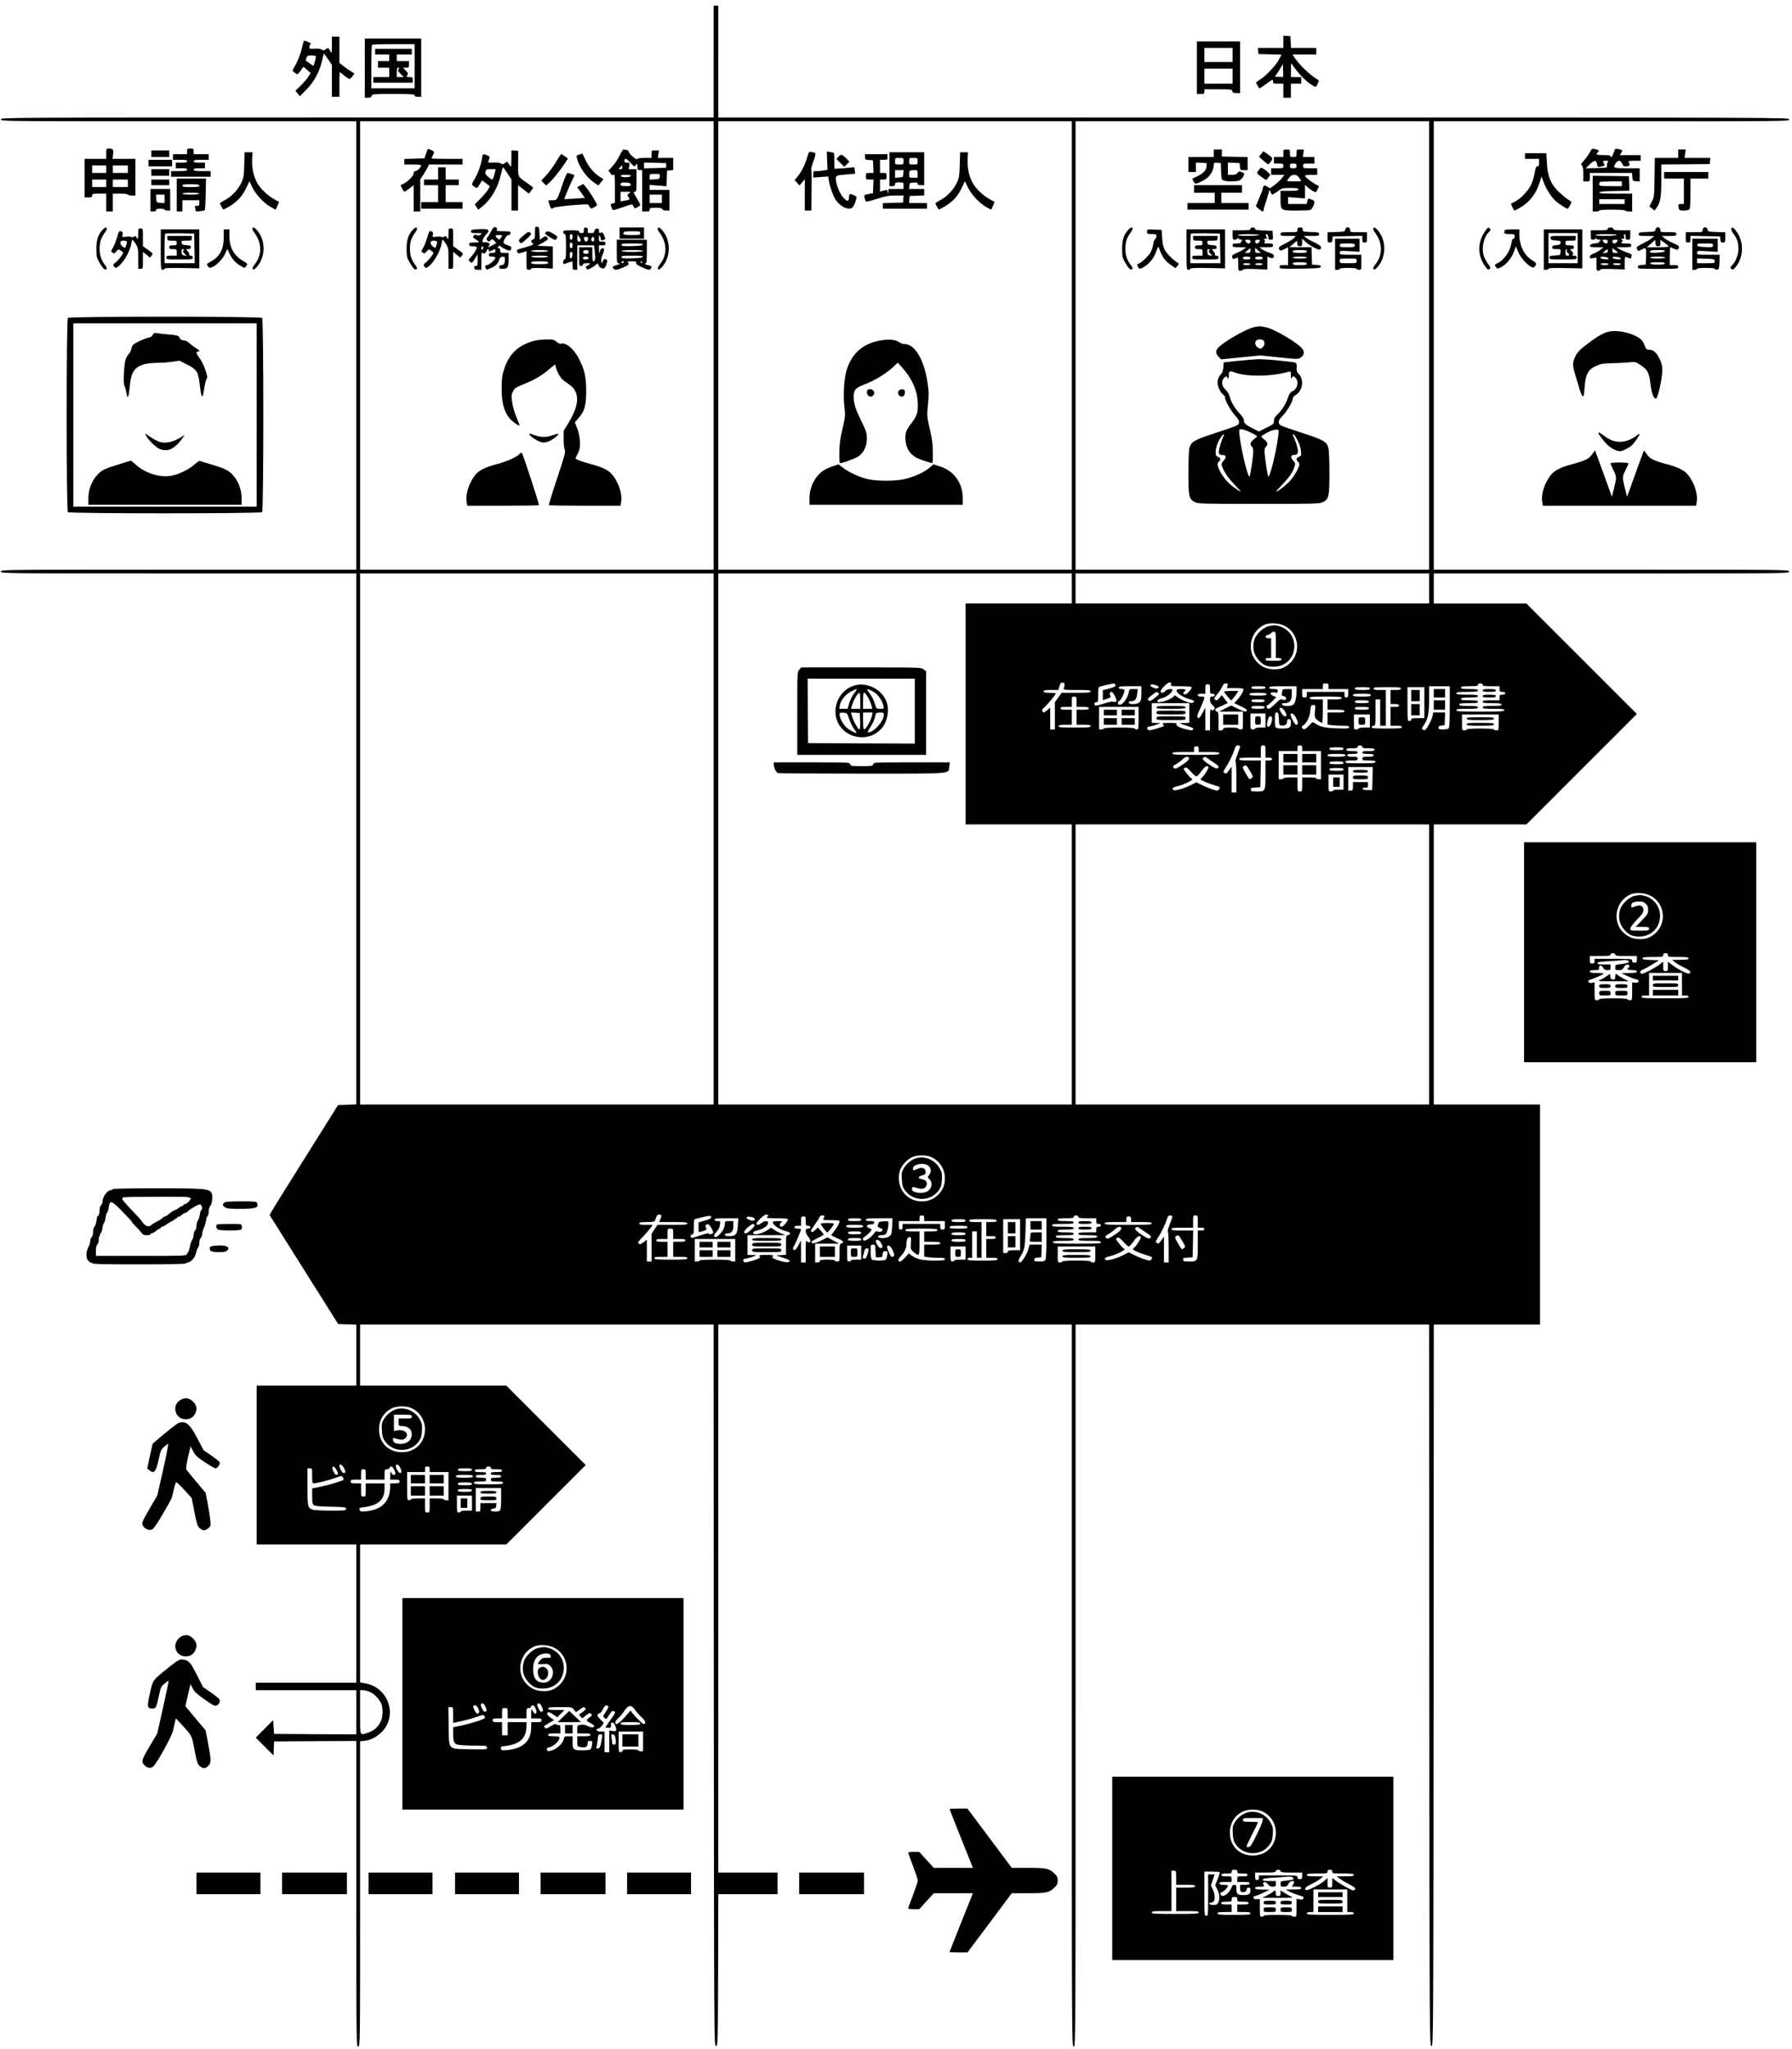 <?xml version="1.0" standalone="no"?>
<!DOCTYPE svg PUBLIC "-//W3C//DTD SVG 20010904//EN"
 "http://www.w3.org/TR/2001/REC-SVG-20010904/DTD/svg10.dtd">
<svg version="1.0" xmlns="http://www.w3.org/2000/svg"
 width="1906pt" height="2180pt" viewBox="0 0 1906 2180"
 preserveAspectRatio="xMidYMid meet">

<g transform="translate(0,2180) scale(0.1,-0.1)"
fill="#000000" stroke="none">
<path d="M7590 21145 l0 -595 -3790 0 c-3783 0 -3790 0 -3790 -20 0 -20 7 -20
1890 -20 l1890 0 0 -2385 0 -2385 -1890 0 c-1883 0 -1890 0 -1890 -20 0 -20 7
-20 1890 -20 l1890 0 0 -2825 0 -2824 -97 -3 -97 -3 -348 -555 c-192 -305
-356 -569 -364 -585 l-16 -31 364 -579 365 -580 96 -3 97 -3 0 -324 0 -325
-530 0 -530 0 0 -845 0 -845 530 0 530 0 0 -735 0 -735 -535 0 -535 0 0 -40 0
-40 535 0 535 0 0 -235 0 -235 -437 2 -438 3 -5 73 -5 73 -93 -93 -92 -93 95
-95 94 -94 3 75 3 74 438 3 437 2 0 -1625 c0 -1618 0 -1625 20 -1625 20 0 20
7 20 1624 l0 1623 49 5 c61 6 124 38 178 90 175 170 79 472 -164 519 l-63 12
0 733 0 734 778 0 777 0 423 423 422 422 -423 423 -422 422 -778 0 -777 0 0
325 0 325 1880 0 1880 0 2 -3837 c3 -3830 3 -3838 23 -3838 20 0 20 8 23 807
l2 808 315 0 315 0 0 115 0 115 -315 0 -315 0 0 2915 0 2915 1880 0 1880 0 0
-3840 c0 -3833 0 -3840 20 -3840 20 0 20 7 20 3840 l0 3840 1880 0 1880 0 2
-3837 c3 -3830 3 -3838 23 -3838 20 0 20 8 23 3838 l2 3837 565 0 565 0 0
1170 0 1170 -565 0 -565 0 0 1490 0 1490 493 0 492 0 588 588 587 587 -588
588 -587 587 -493 0 -492 0 0 160 0 160 1890 0 c1883 0 1890 0 1890 20 0 20
-7 20 -1890 20 l-1890 0 0 2385 0 2385 1890 0 c1883 0 1890 0 1890 20 0 20 -7
20 -5695 20 l-5695 0 0 595 0 595 -25 0 -25 0 0 -595z m0 -3020 l0 -2385
-1880 0 -1880 0 0 2385 0 2385 1880 0 1880 0 0 -2385z m3810 0 l0 -2385 -1880
0 -1880 0 0 2385 0 2385 1880 0 1880 0 0 -2385z m3800 0 l0 -2385 -1880 0
-1880 0 0 2385 0 2385 1880 0 1880 0 0 -2385z m-7610 -5250 l0 -2825 -1880 0
-1880 0 0 2825 0 2825 1880 0 1880 0 0 -2825z m3810 2665 l0 -160 -565 0 -565
0 0 -1175 0 -1175 565 0 565 0 0 -1490 0 -1490 -1880 0 -1880 0 0 2825 0 2825
1880 0 1880 0 0 -160z m3800 0 l0 -160 -1880 0 -1880 0 0 160 0 160 1880 0
1880 0 0 -160z m-1544 -394 c159 -74 190 -290 58 -406 -50 -43 -93 -60 -155
-60 -74 0 -124 18 -174 62 -134 118 -97 342 69 414 51 22 144 17 202 -10z
m-2332 -631 c-1 -11 -5 -28 -9 -37 -7 -17 4 -18 139 -18 123 0 146 -2 146 -15
0 -13 -24 -15 -154 -15 l-154 0 -36 -50 -36 -50 0 -145 0 -145 -25 0 -25 0 0
116 0 116 -31 -26 c-36 -30 -45 -32 -53 -9 -5 12 3 24 24 41 28 22 120 134
120 146 0 3 -29 6 -65 6 -51 0 -65 3 -65 15 0 12 15 15 78 15 l79 0 12 41 c10
33 16 40 34 37 15 -2 22 -10 21 -23z m1131 5 c-6 -19 -2 -20 104 -20 60 0 113
-4 116 -10 3 -5 -9 -26 -28 -46 -27 -29 -37 -35 -51 -27 -16 9 -16 11 -2 22 9
8 16 17 16 22 0 11 -87 12 -94 1 -16 -26 58 -79 142 -101 43 -12 54 -27 27
-37 -23 -9 -116 25 -157 58 -21 16 -38 24 -38 19 0 -18 -85 -61 -134 -67 -43
-6 -48 -5 -45 11 3 12 20 22 54 30 47 12 105 59 105 85 0 18 -57 10 -75 -10
-20 -22 -40 -26 -50 -10 -10 17 67 98 93 99 19 1 22 -3 17 -19z m-591 -5 c6
-17 -14 -27 -90 -46 l-44 -11 0 -54 0 -53 45 16 c40 13 44 17 34 34 -11 21 -5
39 15 39 15 0 59 -88 50 -101 -3 -6 -17 -8 -31 -4 -16 4 -55 -4 -104 -20 -43
-15 -83 -24 -89 -20 -18 11 -11 35 10 35 18 0 20 7 20 80 0 56 4 82 13 84 28
9 133 33 148 35 9 0 20 -6 23 -14z m1192 -10 l-6 -25 84 0 c47 0 87 -3 90 -8
8 -13 -21 -69 -59 -111 l-37 -41 69 -33 c42 -19 68 -37 66 -44 -7 -20 -33 -15
-103 20 l-65 32 -64 -32 -64 -33 126 0 127 0 0 -95 c0 -95 0 -95 -25 -95 -14
0 -25 5 -25 10 0 6 -33 10 -80 10 -64 0 -80 -3 -80 -15 0 -9 -9 -15 -25 -15
l-25 0 0 100 c0 79 -3 100 -14 100 -22 0 -28 30 -8 36 9 4 40 17 69 31 l52 24
-32 42 -32 42 -23 -27 c-26 -31 -30 -32 -51 -19 -11 7 -7 18 23 52 20 24 44
60 54 81 12 28 23 38 41 38 20 0 22 -4 17 -25z m1074 -5 l0 -30 105 0 105 0 0
-45 c0 -38 -3 -45 -20 -45 -16 0 -20 7 -20 30 l0 30 -200 0 -200 0 0 -30 c0
-25 -4 -30 -25 -30 -23 0 -25 4 -25 45 l0 45 110 0 110 0 0 30 c0 27 3 30 30
30 27 0 30 -3 30 -30z m1640 15 c0 -12 17 -15 90 -15 l90 0 0 -30 c0 -27 3
-30 30 -30 20 0 30 -5 30 -15 0 -10 -10 -15 -30 -15 -27 0 -30 -3 -30 -30 l0
-30 -90 0 c-73 0 -90 -3 -90 -15 0 -12 18 -15 100 -15 82 0 100 -3 100 -15 0
-12 -18 -15 -100 -15 -82 0 -100 -3 -100 -15 0 -12 19 -15 115 -15 96 0 115
-3 115 -15 0 -13 -35 -15 -255 -15 -220 0 -255 2 -255 15 0 12 19 15 115 15
96 0 115 3 115 15 0 12 -18 15 -100 15 -82 0 -100 3 -100 15 0 12 18 15 100
15 82 0 100 3 100 15 0 12 -17 15 -90 15 -73 0 -90 3 -90 15 0 12 17 15 90 15
73 0 90 3 90 15 0 12 -19 15 -115 15 -96 0 -115 3 -115 15 0 12 19 15 115 15
96 0 115 3 115 15 0 12 -17 15 -90 15 -73 0 -90 3 -90 15 0 12 17 15 90 15 73
0 90 3 90 15 0 9 9 15 25 15 16 0 25 -6 25 -15z m-3466 -8 c24 -11 26 -14 14
-25 -12 -10 -23 -9 -52 3 -20 9 -34 20 -31 25 8 13 33 12 69 -3z m566 -37 c0
-47 2 -50 25 -50 16 0 25 -6 25 -15 0 -9 -9 -15 -25 -15 -22 0 -25 -4 -25 -33
0 -23 8 -41 25 -57 28 -26 29 -29 16 -49 -8 -12 -12 -12 -25 -2 -14 12 -16 2
-16 -103 l0 -116 -25 0 -25 0 0 121 0 122 -26 -49 c-33 -63 -41 -71 -56 -56
-9 9 -3 30 25 89 20 43 39 90 43 106 6 26 4 27 -30 27 -25 0 -36 4 -36 15 0
11 11 15 40 15 l40 0 0 50 c0 47 2 50 25 50 23 0 25 -3 25 -50z m-730 -45 c0
-62 -4 -79 -20 -95 -25 -25 -105 -28 -114 -5 -4 11 2 15 22 15 43 0 60 20 67
78 l7 52 -45 0 c-44 0 -45 -1 -52 -37 -12 -68 -76 -146 -105 -128 -15 9 -12
32 5 39 17 6 54 81 55 109 0 12 -8 17 -30 17 -20 0 -30 5 -30 15 0 13 20 15
120 15 l120 0 0 -75z m1320 60 c0 -12 -15 -15 -75 -15 -60 0 -75 3 -75 15 0
12 15 15 75 15 60 0 75 -3 75 -15z m330 -42 c0 -74 -16 -130 -40 -143 -30 -16
-107 -13 -114 5 -4 12 3 15 29 15 53 0 75 28 75 95 l0 55 -50 0 c-33 0 -50 -4
-50 -12 0 -7 -3 -23 -6 -35 -5 -18 -1 -23 20 -29 26 -6 35 -27 17 -38 -5 -4
-19 -2 -31 2 -19 7 -31 0 -76 -45 -29 -29 -60 -53 -69 -53 -21 0 -33 32 -14
38 8 3 32 23 54 45 l40 40 -32 14 c-45 18 -35 46 13 37 30 -5 34 -4 34 15 0
18 -6 21 -45 21 -33 0 -45 4 -45 15 0 13 23 15 145 15 l145 0 0 -57z m1630
-161 c0 -156 -3 -221 -12 -230 -7 -7 -34 -12 -60 -12 -41 0 -48 3 -48 19 0 15
8 21 33 23 l32 3 3 68 3 67 -64 0 -64 0 -6 -37 c-7 -39 -64 -144 -82 -150 -5
-1 -16 1 -23 6 -11 7 -9 17 13 49 44 66 55 122 55 274 l0 138 110 0 110 0 0
-218z m-850 193 c0 -12 -16 -15 -80 -15 -64 0 -80 3 -80 15 0 12 16 15 80 15
64 0 80 -3 80 -15z m330 0 c0 -12 -13 -15 -55 -15 l-55 0 0 -75 0 -75 45 0
c33 0 45 -4 45 -15 0 -11 -12 -15 -45 -15 l-45 0 0 -100 0 -100 60 0 c47 0 60
-3 60 -15 0 -13 -24 -15 -160 -15 -136 0 -160 2 -160 15 0 8 9 15 20 15 19 0
20 7 20 140 l0 140 25 0 25 0 0 -140 0 -140 30 0 30 0 0 190 0 190 -65 0 c-51
0 -65 3 -65 15 0 13 23 15 145 15 122 0 145 -2 145 -15z m250 -150 l0 -165
-70 0 c-56 0 -70 -3 -70 -15 0 -8 -9 -15 -20 -15 -19 0 -20 7 -20 180 l0 180
90 0 90 0 0 -165z m-2830 105 c13 -9 10 -15 -15 -36 -62 -52 -75 -59 -90 -43
-13 12 -8 19 33 51 54 42 52 41 72 28z m1150 -15 c0 -12 -17 -15 -90 -15 -73
0 -90 3 -90 15 0 12 17 15 90 15 73 0 90 -3 90 -15z m1110 -10 c0 -12 -17 -15
-95 -15 -78 0 -95 3 -95 15 0 12 17 15 95 15 78 0 95 -3 95 -15z m-3130 -70
l0 -55 65 0 c51 0 65 -3 65 -15 0 -12 -14 -15 -65 -15 l-65 0 0 -80 0 -80 75
0 c60 0 75 -3 75 -15 0 -13 -26 -15 -170 -15 -144 0 -170 2 -170 15 0 12 14
15 70 15 l70 0 0 80 0 80 -60 0 c-47 0 -60 3 -60 15 0 12 13 15 60 15 l60 0 0
55 c0 52 1 55 25 55 24 0 25 -3 25 -55z m2820 40 c0 -12 -15 -15 -75 -15 l-75
0 0 -55 0 -55 90 0 c73 0 90 -3 90 -15 0 -12 -17 -15 -90 -15 l-90 0 0 -64 0
-63 38 -7 c20 -3 72 -6 115 -6 64 0 77 -3 77 -16 0 -14 -15 -16 -132 -12 -133
4 -180 16 -239 59 -14 10 -23 6 -56 -29 -43 -45 -54 -50 -72 -28 -10 12 -8 18
11 30 38 25 69 91 75 157 5 55 8 59 31 59 24 0 25 -1 18 -63 -4 -44 -2 -68 6
-79 15 -18 59 -48 70 -48 5 0 8 56 8 125 l0 125 -70 0 c-56 0 -70 3 -70 15 0
13 26 15 170 15 144 0 170 -2 170 -15z m-820 -30 c0 -12 -14 -15 -70 -15 -56
0 -70 3 -70 15 0 12 14 15 70 15 56 0 70 -3 70 -15z m1110 -10 c0 -12 -15 -15
-75 -15 -60 0 -75 3 -75 15 0 12 15 15 75 15 60 0 75 -3 75 -15z m-1910 -119
l0 -105 -52 -3 -53 -3 77 -25 c62 -20 76 -28 68 -39 -7 -12 -17 -13 -59 -3
-80 18 -124 40 -117 57 4 13 -8 15 -76 15 -64 0 -79 -3 -70 -12 7 -7 12 -15
12 -19 0 -9 -137 -51 -157 -47 -28 5 -29 38 -1 39 13 0 46 9 73 19 l50 18 -47
1 -48 1 0 105 0 105 200 0 200 0 0 -104z m800 59 c0 -12 -14 -15 -70 -15 -56
0 -70 3 -70 15 0 12 14 15 70 15 56 0 70 -3 70 -15z m-1340 -115 c0 -113 -1
-120 -20 -120 -11 0 -20 5 -20 10 0 6 -62 10 -165 10 -103 0 -165 -4 -165 -10
0 -5 -11 -10 -25 -10 l-25 0 0 120 0 120 210 0 210 0 0 -120z m2450 105 c0
-12 -15 -15 -75 -15 -60 0 -75 3 -75 15 0 12 15 15 75 15 60 0 75 -3 75 -15z
m-892 -34 c22 -38 20 -51 -5 -51 -14 0 -53 57 -53 78 0 27 37 10 58 -27z m-66
-78 c3 -66 4 -68 31 -71 35 -4 57 13 57 44 0 17 6 24 20 24 16 0 20 -7 20 -38
0 -51 -14 -62 -81 -62 -89 0 -89 0 -89 91 0 72 2 79 20 79 17 0 19 -8 22 -67z
m-142 -18 l0 -75 -55 0 c-30 0 -55 -4 -55 -10 0 -5 -11 -10 -25 -10 -25 0 -25
1 -25 85 l0 85 80 0 80 0 0 -75z m328 22 c23 -48 22 -67 -3 -67 -15 0 -65 99
-58 113 11 20 40 -2 61 -46z m782 -27 l0 -70 -60 0 c-33 0 -60 -4 -60 -10 0
-5 -11 -10 -25 -10 -25 0 -25 1 -25 80 l0 80 85 0 85 0 0 -70z m1370 -15 c0
-84 0 -85 -25 -85 -14 0 -25 5 -25 10 0 6 -55 10 -145 10 -90 0 -145 -4 -145
-10 0 -5 -11 -10 -25 -10 -25 0 -25 1 -25 85 l0 85 195 0 195 0 0 -85z m-2410
41 c0 -36 -20 -86 -35 -86 -22 0 -24 12 -12 63 8 35 15 47 29 47 12 0 18 -7
18 -24z m-340 -298 c-1 -7 -14 -46 -29 -85 -16 -40 -25 -73 -20 -73 5 0 9 -74
9 -165 l0 -165 -25 0 -25 0 0 137 0 138 -27 -38 c-28 -40 -31 -41 -52 -28 -12
8 -10 16 11 48 37 56 84 151 98 201 11 34 18 42 37 42 12 0 23 -6 23 -12z
m270 -53 l0 -65 35 0 c24 0 35 -5 35 -15 0 -10 -11 -15 -35 -15 l-35 0 0 -149
c0 -178 -1 -181 -91 -181 -32 0 -59 2 -59 4 0 2 -3 11 -6 20 -5 12 5 15 48 18
l53 3 3 143 3 142 -116 0 c-96 0 -115 3 -115 15 0 12 19 15 115 15 l115 0 0
65 c0 63 1 65 25 65 24 0 25 -2 25 -65z m390 35 l0 -30 100 0 100 0 0 -150 0
-150 -25 0 c-14 0 -25 5 -25 10 0 6 -32 10 -75 10 l-75 0 0 -75 c0 -73 -1 -75
-25 -75 -24 0 -25 2 -25 75 l0 75 -75 0 c-43 0 -75 -4 -75 -10 0 -5 -11 -10
-25 -10 l-25 0 0 150 0 150 100 0 100 0 0 30 c0 25 4 30 25 30 21 0 25 -5 25
-30z m640 15 c0 -12 14 -15 65 -15 51 0 65 -3 65 -15 0 -12 -14 -15 -65 -15
-51 0 -65 -3 -65 -15 0 -12 13 -15 60 -15 47 0 60 -3 60 -15 0 -12 -13 -15
-60 -15 -53 0 -60 -2 -60 -20 0 -18 7 -20 70 -20 56 0 70 -3 70 -15 0 -13 -24
-15 -160 -15 -136 0 -160 2 -160 15 0 12 14 15 65 15 58 0 65 2 65 20 0 18 -7
20 -55 20 -42 0 -55 3 -55 15 0 12 13 15 55 15 42 0 55 3 55 15 0 12 -13 15
-60 15 -47 0 -60 3 -60 15 0 12 13 15 60 15 47 0 60 3 60 15 0 9 9 15 25 15
16 0 25 -6 25 -15z m-1740 -25 l0 -30 110 0 c91 0 110 -3 110 -15 0 -13 -34
-15 -250 -15 -216 0 -250 2 -250 15 0 12 19 15 115 15 l115 0 0 30 c0 25 4 30
25 30 21 0 25 -5 25 -30z m1540 5 c0 -12 -15 -15 -75 -15 -60 0 -75 3 -75 15
0 12 15 15 75 15 60 0 75 -3 75 -15z m20 -70 c0 -12 -17 -15 -95 -15 -78 0
-95 3 -95 15 0 12 17 15 95 15 78 0 95 -3 95 -15z m-1665 -26 c10 -15 -24 -48
-90 -88 -50 -31 -58 -33 -71 -19 -14 14 -11 18 28 41 24 14 54 37 68 51 27 26
55 33 65 15z m250 -41 c68 -45 75 -53 61 -66 -13 -13 -21 -11 -71 19 -31 19
-66 44 -78 57 -18 20 -19 24 -7 32 8 5 16 10 17 10 1 0 37 -23 78 -52z m1395
-13 c0 -12 -15 -15 -75 -15 -60 0 -75 3 -75 15 0 12 15 15 75 15 60 0 75 -3
75 -15z m-995 -87 c34 -58 35 -63 19 -75 -10 -7 -20 -13 -23 -13 -3 0 -23 30
-43 65 -33 58 -35 66 -20 75 26 15 27 14 67 -52z m-441 43 c6 -9 -43 -90 -67
-110 -9 -7 -17 -17 -17 -21 0 -10 80 -44 152 -65 52 -15 57 -18 48 -36 -6 -10
-17 -19 -24 -19 -21 0 -118 35 -171 63 l-50 25 -57 -29 c-80 -40 -175 -66
-190 -51 -17 17 -2 27 56 41 57 14 146 57 146 71 0 6 -4 10 -9 10 -9 0 -81 89
-81 101 0 4 8 10 17 13 12 5 29 -8 61 -44 24 -27 50 -50 57 -50 8 0 31 25 52
55 35 50 64 68 77 46z m1744 -123 l-3 -123 -49 0 c-31 0 -51 5 -53 13 -3 8 6
12 26 12 28 0 31 3 31 30 l0 30 -80 0 -80 0 0 -45 c0 -41 -2 -45 -25 -45 l-25
0 0 125 0 125 130 0 131 0 -3 -122z m-308 97 c0 -12 -15 -15 -75 -15 -60 0
-75 3 -75 15 0 12 15 15 75 15 60 0 75 -3 75 -15z m0 -135 l0 -80 -55 0 c-30
0 -55 -4 -55 -10 0 -5 -11 -10 -25 -10 -25 0 -25 1 -25 90 l0 90 80 0 80 0 0
-80z m910 -1940 l0 -1490 -1880 0 -1880 0 0 1490 0 1490 1880 0 1880 0 0
-1490z m-5295 -2049 c89 -40 145 -127 145 -226 0 -73 -23 -128 -75 -178 -110
-107 -299 -84 -379 47 -38 61 -47 154 -22 220 21 54 76 113 130 137 54 24 148
25 201 0z m-2872 -617 c3 -4 0 -22 -8 -40 l-14 -34 150 0 c126 0 149 -2 149
-15 0 -13 -24 -15 -159 -15 l-159 0 -31 -48 -31 -49 0 -146 0 -147 -25 0 -25
0 0 116 0 116 -35 -27 c-30 -22 -39 -25 -51 -14 -13 11 -7 21 44 73 32 34 69
76 81 94 l22 32 -70 0 c-56 0 -71 3 -71 15 0 12 16 15 80 15 56 0 82 4 85 13
21 58 26 67 43 67 10 0 21 -3 25 -6z m1137 -2 c0 -4 -5 -13 -12 -20 -9 -9 14
-12 105 -12 82 0 117 -3 117 -12 0 -18 -50 -78 -65 -78 -23 0 -28 20 -9 41 17
19 16 19 -34 19 -38 0 -52 -4 -52 -14 0 -26 66 -72 128 -90 45 -12 60 -20 55
-31 -3 -8 -14 -15 -24 -15 -17 0 -19 -9 -19 -104 l0 -105 -52 -3 -53 -3 73
-24 c71 -23 87 -36 57 -47 -17 -7 -90 9 -143 32 -29 12 -32 16 -22 29 11 13 2
15 -70 15 -71 0 -81 -2 -70 -15 10 -11 6 -16 -22 -28 -18 -8 -57 -20 -86 -27
-46 -12 -55 -12 -62 0 -12 20 -5 27 37 34 21 4 52 13 68 20 l30 14 -47 1 -48
1 0 105 0 105 203 0 202 1 -47 18 c-25 10 -60 28 -76 40 l-31 21 -36 -25 c-62
-41 -155 -60 -155 -30 0 8 12 17 28 21 74 16 132 53 132 85 0 25 -37 25 -70
-1 -27 -21 -46 -25 -54 -11 -9 14 77 99 102 100 12 1 22 -3 22 -7z m-605 -22
c0 -10 -23 -22 -67 -34 l-68 -20 0 -54 c0 -51 1 -53 23 -46 65 20 68 23 56 45
-9 17 -8 23 2 30 21 13 32 6 58 -40 19 -36 21 -45 10 -52 -18 -12 -39 -11 -39
0 0 6 -39 -3 -87 -20 -101 -34 -99 -34 -107 -13 -4 11 1 18 14 21 18 5 20 14
20 84 0 73 1 79 23 84 12 2 47 11 77 19 66 16 85 16 85 -4z m1205 14 c0 -3 -5
-14 -10 -25 -10 -18 -7 -19 80 -19 49 0 90 -4 90 -9 0 -21 -20 -59 -54 -104
l-36 -47 23 -12 c12 -7 40 -20 62 -29 45 -19 56 -38 26 -46 -19 -5 -21 -12
-21 -99 0 -94 0 -94 -25 -94 -14 0 -25 5 -25 10 0 6 -33 10 -80 10 -64 0 -80
-3 -80 -15 0 -9 -9 -15 -25 -15 l-25 0 0 100 0 100 128 0 127 0 -62 34 -62 33
-70 -35 c-64 -32 -101 -37 -101 -13 0 5 29 23 65 40 36 16 65 34 65 38 0 4
-14 23 -31 42 l-31 33 -29 -28 c-21 -20 -32 -25 -40 -17 -8 8 2 28 35 72 24
34 48 71 51 81 4 13 15 20 31 20 13 0 24 -3 24 -6z m1060 -24 l0 -30 110 0
110 0 0 -45 c0 -41 -2 -45 -25 -45 -21 0 -25 5 -25 30 l0 30 -200 0 -200 0 0
-30 c0 -23 -4 -30 -20 -30 -17 0 -20 7 -20 45 l0 45 110 0 110 0 0 30 c0 25 4
30 25 30 21 0 25 -5 25 -30z m1640 15 c0 -12 17 -15 95 -15 l95 0 0 -30 c0
-25 4 -30 25 -30 16 0 25 -6 25 -15 0 -9 -9 -15 -25 -15 -21 0 -25 -5 -25 -30
l0 -30 -95 0 c-78 0 -95 -3 -95 -15 0 -12 18 -15 100 -15 82 0 100 -3 100 -15
0 -12 -18 -15 -100 -15 -82 0 -100 -3 -100 -15 0 -12 20 -15 120 -15 100 0
120 -2 120 -15 0 -13 -35 -15 -255 -15 -220 0 -255 2 -255 15 0 12 19 15 110
15 91 0 110 3 110 15 0 12 -17 15 -95 15 -78 0 -95 3 -95 15 0 12 17 15 95 15
78 0 95 3 95 15 0 12 -16 15 -85 15 -69 0 -85 3 -85 15 0 12 16 15 85 15 69 0
85 3 85 15 0 12 -19 15 -115 15 -96 0 -115 3 -115 15 0 12 19 15 115 15 96 0
115 3 115 15 0 12 -16 15 -85 15 -69 0 -85 3 -85 15 0 12 16 15 85 15 69 0 85
3 85 15 0 9 9 15 25 15 16 0 25 -6 25 -15z m1000 3 c-1 -7 -14 -46 -29 -85
-16 -40 -25 -73 -20 -73 5 0 9 -74 9 -165 l0 -165 -25 0 -25 0 0 137 0 138
-27 -38 c-28 -40 -31 -41 -52 -28 -12 8 -10 16 11 48 37 56 84 151 98 201 11
34 18 42 37 42 12 0 23 -6 23 -12z m270 -53 l0 -65 35 0 c24 0 35 -5 35 -15 0
-10 -11 -15 -35 -15 l-35 0 0 -149 c0 -178 -1 -181 -91 -181 -32 0 -59 2 -59
4 0 2 -3 11 -6 20 -5 12 5 15 48 18 l53 3 3 143 3 142 -116 0 c-96 0 -115 3
-115 15 0 12 19 15 115 15 l115 0 0 65 c0 63 1 65 25 65 24 0 25 -2 25 -65z
m-4716 35 c7 -7 6 -14 -1 -21 -8 -8 -21 -7 -47 2 -36 13 -42 20 -29 33 10 9
64 -1 77 -14z m546 -30 c0 -47 2 -50 25 -50 16 0 25 -6 25 -15 0 -9 -9 -15
-25 -15 -20 0 -25 -5 -25 -26 0 -14 11 -40 25 -58 14 -18 25 -38 25 -44 0 -21
-23 -25 -37 -7 -11 16 -13 2 -13 -103 l0 -122 -25 0 -25 0 0 118 -1 117 -24
-47 c-28 -52 -42 -65 -57 -50 -7 7 -4 21 11 45 18 29 71 158 71 172 0 3 -16 5
-35 5 -24 0 -35 5 -35 15 0 10 11 15 35 15 l35 0 0 50 c0 47 2 50 25 50 23 0
25 -3 25 -50z m3460 20 l0 -30 110 0 c91 0 110 -3 110 -15 0 -13 -34 -15 -250
-15 -216 0 -250 2 -250 15 0 12 19 15 115 15 l115 0 0 30 c0 25 4 30 25 30 21
0 25 -5 25 -30z m-4182 -65 c-6 -95 -21 -115 -90 -115 -36 0 -48 4 -48 15 0
10 10 15 29 15 43 0 61 23 61 81 l0 49 -45 0 c-41 0 -45 -2 -45 -24 0 -14 -5
-37 -11 -53 -12 -33 -67 -93 -85 -93 -27 0 -25 23 6 55 21 22 33 46 37 74 6
40 5 41 -26 41 -21 0 -31 5 -31 15 0 13 21 15 126 15 l127 0 -5 -75z m1312 60
c0 -12 -14 -15 -70 -15 -56 0 -70 3 -70 15 0 12 14 15 70 15 56 0 70 -3 70
-15z m329 -71 c-4 -76 -7 -88 -28 -105 -30 -24 -121 -27 -121 -4 0 10 10 15
33 15 17 0 38 4 45 9 15 9 31 70 32 114 0 28 -1 28 -52 25 -47 -3 -52 -5 -59
-32 -7 -25 -5 -29 22 -39 32 -13 35 -19 15 -36 -9 -7 -22 -8 -37 -3 -20 8 -27
4 -49 -27 -15 -20 -43 -45 -64 -56 -32 -17 -38 -18 -46 -5 -7 11 -4 19 13 30
33 22 77 67 77 79 0 6 -11 13 -26 17 -39 10 -27 39 16 39 25 0 36 5 38 18 3
14 -4 17 -42 17 -34 0 -46 4 -46 15 0 13 22 15 141 15 l141 0 -3 -86z m1641
-125 c0 -126 -4 -218 -10 -230 -9 -15 -22 -19 -65 -19 -48 0 -55 3 -55 19 0
16 8 20 38 23 l37 3 3 68 3 67 -65 0 -65 0 -15 -53 c-16 -54 -68 -137 -86
-137 -22 0 -20 29 4 65 39 57 48 98 53 258 l5 147 109 0 109 0 0 -211z m-860
186 c0 -12 -15 -15 -75 -15 -60 0 -75 3 -75 15 0 12 15 15 75 15 60 0 75 -3
75 -15z m330 0 c0 -12 -13 -15 -55 -15 l-55 0 0 -75 0 -75 50 0 c38 0 50 -4
50 -15 0 -11 -12 -15 -50 -15 l-50 0 0 -100 0 -100 60 0 c47 0 60 -3 60 -15 0
-13 -24 -15 -160 -15 -136 0 -160 2 -160 15 0 9 9 15 25 15 l25 0 0 140 0 140
25 0 25 0 0 -140 0 -140 25 0 25 0 0 190 0 190 -65 0 c-51 0 -65 3 -65 15 0
13 23 15 145 15 122 0 145 -2 145 -15z m250 -150 l0 -165 -65 0 c-51 0 -65 -3
-65 -15 0 -9 -9 -15 -25 -15 l-25 0 0 180 0 180 90 0 90 0 0 -165z m-2824 103
c8 -12 -72 -88 -93 -88 -30 0 -22 25 18 61 46 40 63 46 75 27z m1154 -13 c0
-12 -17 -15 -90 -15 -73 0 -90 3 -90 15 0 12 17 15 90 15 73 0 90 -3 90 -15z
m1110 -10 c0 -12 -17 -15 -95 -15 -78 0 -95 3 -95 15 0 12 17 15 95 15 78 0
95 -3 95 -15z m1635 -6 c10 -15 -24 -48 -90 -88 -50 -31 -58 -33 -71 -19 -14
14 -11 18 28 41 24 14 54 37 68 51 27 26 55 33 65 15z m250 -41 c68 -45 75
-53 61 -66 -13 -13 -21 -11 -71 19 -31 19 -66 44 -78 57 -18 20 -19 24 -7 32
8 5 16 10 17 10 1 0 37 -23 78 -52z m-5015 -23 l0 -55 65 0 c51 0 65 -3 65
-15 0 -12 -14 -15 -65 -15 l-65 0 0 -80 0 -80 75 0 c60 0 75 -3 75 -15 0 -13
-26 -15 -175 -15 -149 0 -175 2 -175 15 0 12 14 15 70 15 l70 0 0 80 0 80 -60
0 c-47 0 -60 3 -60 15 0 12 13 15 60 15 l60 0 0 55 c0 54 0 55 30 55 30 0 30
-1 30 -55z m2810 40 c0 -12 -14 -15 -70 -15 l-70 0 0 -55 0 -55 85 0 c69 0 85
-3 85 -15 0 -12 -16 -15 -85 -15 l-85 0 0 -64 0 -63 38 -7 c20 -3 70 -6 110
-6 57 0 72 -3 72 -15 0 -12 -18 -15 -105 -15 -127 0 -192 13 -241 49 l-38 27
-39 -43 c-22 -24 -45 -43 -53 -43 -27 0 -25 23 4 53 37 39 62 88 62 120 0 54
12 87 32 87 18 0 20 -6 16 -66 -3 -65 -2 -67 32 -95 57 -48 60 -44 60 96 l0
125 -75 0 c-60 0 -75 3 -75 15 0 13 26 15 170 15 144 0 170 -2 170 -15z m-810
-30 c0 -12 -14 -15 -70 -15 -56 0 -70 3 -70 15 0 12 14 15 70 15 56 0 70 -3
70 -15z m1110 -10 c0 -12 -15 -15 -75 -15 -60 0 -75 3 -75 15 0 12 15 15 75
15 60 0 75 -3 75 -15z m2305 -77 c34 -58 35 -63 19 -75 -10 -7 -20 -13 -23
-13 -3 0 -23 30 -43 65 -33 58 -35 66 -20 75 26 15 27 14 67 -52z m-441 43 c6
-9 -43 -90 -67 -110 -9 -7 -17 -17 -17 -21 0 -10 80 -44 152 -65 52 -15 57
-18 48 -36 -6 -10 -17 -19 -24 -19 -21 0 -118 35 -171 63 l-50 25 -57 -29
c-80 -40 -175 -66 -190 -51 -17 17 -2 27 56 41 57 14 146 57 146 71 0 6 -4 10
-9 10 -9 0 -81 89 -81 101 0 4 8 10 17 13 12 5 29 -8 61 -44 24 -27 50 -50 57
-50 8 0 31 25 52 55 35 50 64 68 77 46z m-2974 -26 c0 -12 -14 -15 -70 -15
-56 0 -70 3 -70 15 0 12 14 15 70 15 56 0 70 -3 70 -15z m-1340 -115 l0 -120
-25 0 c-14 0 -25 5 -25 10 0 6 -62 10 -165 10 -103 0 -165 -4 -165 -10 0 -5
-11 -10 -25 -10 l-25 0 0 120 0 120 215 0 215 0 0 -120z m2450 105 c0 -12 -15
-15 -75 -15 -60 0 -75 3 -75 15 0 12 15 15 75 15 60 0 75 -3 75 -15z m-900
-27 c22 -37 21 -51 -3 -56 -17 -3 -62 70 -50 82 14 14 34 4 53 -26z m-58 -85
l3 -68 35 0 c32 0 35 3 38 33 3 27 7 32 29 32 24 0 25 -2 20 -41 -3 -23 -11
-46 -19 -50 -20 -13 -132 -11 -146 3 -7 7 -12 42 -12 85 0 71 1 73 25 73 23 0
24 -3 27 -67z m-152 -18 l0 -75 -55 0 c-30 0 -55 -4 -55 -10 0 -5 -9 -10 -20
-10 -18 0 -20 7 -20 85 l0 85 75 0 75 0 0 -75z m335 23 c24 -51 21 -67 -11
-68 -12 0 -56 99 -48 111 13 22 37 5 59 -43z m775 -28 l0 -70 -60 0 c-33 0
-60 -4 -60 -10 0 -5 -9 -10 -20 -10 -18 0 -20 7 -20 80 l0 80 80 0 80 0 0 -70z
m1380 -15 c0 -84 0 -85 -25 -85 -14 0 -25 5 -25 10 0 6 -57 10 -150 10 -93 0
-150 -4 -150 -10 0 -5 -11 -10 -25 -10 -25 0 -25 1 -25 85 l0 85 200 0 200 0
0 -85z m-2415 33 c-12 -54 -24 -78 -38 -78 -21 0 -26 10 -17 33 5 12 11 34 14
50 5 19 13 27 27 27 18 0 20 -4 14 -32z m-4860 -1667 c89 -40 145 -127 145
-226 0 -148 -113 -253 -264 -243 -127 8 -216 97 -224 224 -7 110 46 201 142
245 54 24 148 25 201 0z m-716 -640 c20 -38 19 -51 -5 -51 -13 0 -44 54 -44
77 0 27 30 12 49 -26z m596 9 c19 -37 19 -60 0 -60 -15 0 -45 49 -45 75 0 26
29 17 45 -15z m-674 -30 c19 -34 17 -50 -5 -50 -15 0 -49 67 -40 81 10 16 26
5 45 -31z m612 4 c10 -19 15 -40 12 -45 -11 -16 -32 -10 -43 14 -9 19 -11 16
-11 -25 l-1 -48 50 0 c43 0 50 -3 50 -20 0 -17 -7 -20 -50 -20 l-50 0 0 -35
c0 -154 -89 -246 -254 -262 -54 -5 -64 -3 -70 12 -9 24 -7 25 64 35 136 19
200 81 200 193 l0 57 -100 0 -100 0 0 -70 c0 -68 -1 -70 -25 -70 -24 0 -25 2
-25 70 l0 70 -55 0 c-48 0 -55 2 -55 20 0 18 7 20 55 20 l55 0 0 55 c0 52 1
55 25 55 24 0 25 -3 25 -55 l0 -55 100 0 100 0 0 55 c0 51 2 55 24 55 13 0 26
7 30 15 9 26 32 17 49 -21z m377 6 l0 -30 100 0 100 0 0 -150 0 -150 -25 0
c-14 0 -25 5 -25 10 0 6 -32 10 -75 10 l-75 0 0 -75 c0 -73 -1 -75 -25 -75
-24 0 -25 2 -25 75 l0 75 -75 0 c-43 0 -75 -4 -75 -10 0 -5 -9 -10 -20 -10
-19 0 -20 7 -20 150 l0 150 95 0 95 0 0 30 c0 25 4 30 25 30 21 0 25 -5 25
-30z m650 15 c0 -12 13 -15 60 -15 47 0 60 -3 60 -15 0 -12 -13 -15 -60 -15
-47 0 -60 -3 -60 -15 0 -12 13 -15 55 -15 42 0 55 -3 55 -15 0 -12 -13 -15
-55 -15 -48 0 -55 -2 -55 -20 0 -18 7 -20 65 -20 51 0 65 -3 65 -15 0 -13 -24
-15 -155 -15 -131 0 -155 2 -155 15 0 12 14 15 65 15 58 0 65 2 65 20 0 18 -7
20 -55 20 -42 0 -55 3 -55 15 0 12 13 15 55 15 42 0 55 3 55 15 0 12 -13 15
-60 15 -47 0 -60 3 -60 15 0 12 13 15 60 15 47 0 60 3 60 15 0 9 9 15 25 15
16 0 25 -6 25 -15z m-1900 -85 c0 -70 2 -80 18 -80 29 0 174 37 237 61 56 21
59 21 71 4 7 -10 11 -22 8 -26 -7 -12 -151 -55 -251 -76 l-83 -17 0 -82 c0
-64 4 -85 17 -95 12 -10 60 -15 180 -17 153 -4 163 -5 163 -23 0 -18 -9 -19
-164 -19 -91 0 -177 5 -192 10 -51 20 -53 30 -54 243 l0 197 25 0 c25 0 25 -1
25 -80z m1700 65 c0 -12 -15 -15 -75 -15 -60 0 -75 3 -75 15 0 12 15 15 75 15
60 0 75 -3 75 -15z m10 -70 c0 -12 -17 -15 -90 -15 -73 0 -90 3 -90 15 0 12
17 15 90 15 73 0 90 -3 90 -15z m-10 -80 c0 -12 -15 -15 -75 -15 -60 0 -75 3
-75 15 0 12 15 15 75 15 60 0 75 -3 75 -15z m310 -158 c0 -75 -4 -117 -12
-125 -18 -18 -98 -16 -98 2 0 9 12 16 28 18 21 2 28 9 30 31 l3 27 -85 0 -86
0 0 -45 c0 -41 -2 -45 -25 -45 l-25 0 0 125 0 125 135 0 135 0 0 -113z m-310
88 c0 -12 -15 -15 -75 -15 -60 0 -75 3 -75 15 0 12 15 15 75 15 60 0 75 -3 75
-15z m0 -135 l0 -80 -60 0 c-33 0 -60 -4 -60 -10 0 -5 -9 -10 -20 -10 -19 0
-20 7 -20 90 l0 90 80 0 80 0 0 -80z m-1085 -2009 c50 -22 109 -86 125 -136 7
-22 10 -63 8 -100 -9 -101 -66 -171 -165 -201 -78 -24 -73 -40 -73 221 l0 235
33 0 c17 0 50 -9 72 -19z"/>
<path d="M4546 20207 c-2 -6 -10 -30 -18 -52 l-14 -40 -107 -3 -107 -3 0 -29
0 -30 90 0 c50 0 90 -4 90 -9 0 -18 -42 -61 -61 -61 -13 0 -19 -7 -19 -24 0
-26 -57 -84 -109 -111 l-31 -15 17 -35 c9 -19 20 -35 24 -35 4 0 28 16 53 35
l46 35 0 -140 0 -140 35 0 35 0 0 171 0 172 35 52 c18 29 39 64 46 78 l12 27
179 0 178 0 0 30 0 30 -165 0 c-91 0 -165 2 -165 5 0 4 7 20 16 37 17 33 14
38 -29 56 -22 9 -28 9 -31 -1z"/>
<path d="M6591 20146 c-17 -35 -51 -86 -75 -113 l-44 -49 20 -27 c16 -22 23
-25 34 -16 12 10 14 -12 14 -144 l0 -155 -24 -6 c-23 -6 -24 -9 -14 -36 5 -17
13 -32 17 -34 4 -3 43 8 86 23 128 45 120 44 133 16 11 -25 13 -25 42 -10 16
9 30 20 30 25 0 6 -18 40 -39 75 -35 57 -37 65 -20 65 18 0 19 8 19 120 l0
120 -41 0 -42 0 6 35 c5 33 4 35 -24 35 -29 0 -36 13 -21 38 6 9 20 1 51 -33
23 -25 44 -45 48 -45 3 0 12 8 19 18 12 15 13 13 14 -20 0 -34 3 -38 25 -38
l25 0 0 -220 0 -220 40 0 c33 0 40 3 40 20 0 18 7 20 64 20 48 0 65 -4 70 -15
3 -9 19 -15 41 -15 l35 0 0 110 0 110 -105 0 -105 0 0 26 0 27 90 -7 89 -7 3
83 3 83 33 3 32 3 0 65 0 64 -81 0 -82 0 6 40 5 40 -39 0 c-39 0 -39 0 -39
-40 l0 -40 -74 0 c-51 0 -76 -4 -79 -12 -5 -16 -93 61 -89 78 2 11 -27 24 -55
24 -7 0 -26 -29 -42 -64z m494 -106 l0 -25 -117 -3 -118 -3 0 31 0 31 118 -3
117 -3 0 -25z m-465 -20 c0 -14 -7 -20 -22 -20 -20 0 -21 1 -3 20 10 11 20 20
22 20 1 0 3 -9 3 -20z m398 -97 c-3 -26 -7 -28 -55 -31 l-53 -3 0 30 c0 31 0
31 56 31 54 0 55 0 52 -27z m-310 5 c-3 -8 -23 -13 -53 -13 -30 0 -50 5 -52
13 -4 9 11 12 52 12 41 0 56 -3 53 -12z m0 -90 c3 -15 -5 -18 -52 -18 -40 0
-56 4 -56 13 0 23 12 28 60 25 33 -2 46 -7 48 -20z m-16 -94 c-22 -15 -22 -17
-8 -39 18 -28 15 -30 -41 -40 l-43 -7 0 51 0 51 57 0 c55 0 57 -1 35 -16z
m348 -59 l0 -45 -65 0 -65 0 0 45 0 45 65 0 65 0 0 -45z"/>
<path d="M5439 20108 c0 -76 -2 -90 -12 -75 -35 54 -33 53 -55 34 -17 -16 -24
-17 -44 -6 -14 8 -47 12 -82 10 -54 -3 -58 -1 -51 15 18 46 17 51 -16 63 -46
16 -46 16 -52 -34 -9 -64 -44 -163 -78 -218 -35 -57 -35 -61 -7 -81 31 -22 33
-21 59 22 12 20 24 39 25 41 2 2 21 -11 43 -29 l41 -31 -16 -31 c-9 -17 -45
-61 -80 -97 l-64 -65 18 -28 18 -29 43 34 c93 74 167 200 198 339 10 43 20 78
23 78 3 0 24 -30 48 -65 l42 -65 0 -165 0 -165 35 0 35 0 0 135 0 135 57 -45
58 -45 22 28 c12 15 22 30 23 34 0 4 -26 25 -57 47 -109 74 -104 64 -102 214
l1 132 -36 3 -36 3 -1 -93z m-174 -140 c-11 -47 -23 -78 -32 -78 -5 1 -23 14
-42 30 -27 23 -32 33 -27 54 6 24 11 26 57 26 l51 0 -7 -32z"/>
<path d="M6162 20156 c-29 -8 -33 -12 -27 -35 22 -94 101 -206 183 -263 l46
-31 27 33 28 33 -45 29 c-61 41 -111 101 -148 179 l-31 65 -33 -10z"/>
<path d="M5917 20083 c-24 -43 -71 -106 -102 -141 l-58 -64 26 -26 27 -26 56
54 c43 43 153 190 172 231 3 6 -59 49 -70 49 -3 0 -26 -35 -51 -77z"/>
<path d="M4660 19955 l0 -65 -75 0 -75 0 0 -30 0 -30 75 0 75 0 0 -90 0 -90
-90 0 -90 0 0 -35 0 -35 220 0 220 0 0 35 0 35 -90 0 -90 0 0 90 0 90 70 0 70
0 0 30 0 30 -70 0 -70 0 0 65 0 65 -40 0 -40 0 0 -65z"/>
<path d="M5987 19851 c-64 -188 -60 -181 -113 -181 -42 0 -45 -1 -38 -22 21
-69 29 -78 50 -59 15 14 367 46 371 34 2 -6 10 -18 17 -28 12 -16 14 -16 44
-1 18 9 32 21 32 26 0 15 -78 142 -114 184 l-32 39 -32 -17 -33 -17 41 -57 41
-57 -107 -8 c-59 -4 -109 -6 -111 -4 -3 4 58 151 93 221 8 16 14 30 14 32 0 4
-62 24 -74 24 -6 0 -28 -49 -49 -109z"/>
<path d="M5228 19347 c-11 -23 -29 -53 -40 -66 -17 -22 -17 -26 -4 -40 14 -13
17 -13 34 2 17 16 20 16 40 -6 l22 -23 -39 -22 c-46 -26 -58 -28 -40 -6 11 14
11 18 -4 29 -9 7 -28 10 -41 8 -22 -5 -25 -2 -22 21 2 15 18 42 36 61 49 50
31 63 -77 57 -73 -4 -83 -6 -83 -23 0 -17 8 -19 62 -19 59 0 61 -1 40 -15 -16
-12 -27 -13 -41 -6 -14 8 -22 7 -32 -6 -12 -13 -11 -18 6 -29 64 -42 64 -43 3
-44 -51 0 -58 -2 -58 -20 0 -17 7 -20 40 -20 30 0 40 -4 40 -16 0 -17 -30 -65
-67 -105 -23 -25 -23 -26 -4 -43 20 -18 21 -17 51 30 l30 48 0 -62 c0 -56 -2
-62 -21 -62 -15 0 -19 -4 -15 -16 3 -9 6 -18 6 -20 0 -2 16 -4 35 -4 l35 0 0
96 c0 88 1 95 16 83 14 -11 18 -10 30 6 8 10 14 22 14 27 0 4 5 8 10 8 6 0 10
-7 10 -15 0 -14 3 -14 30 0 37 19 40 19 40 -5 0 -16 -7 -20 -35 -20 -28 0 -35
-4 -35 -20 0 -16 7 -20 35 -20 19 0 35 -5 35 -11 0 -19 -67 -79 -89 -79 -22 0
-27 -15 -12 -39 7 -11 16 -10 52 7 51 22 77 49 88 88 5 22 14 30 34 32 24 3
27 0 27 -27 0 -45 -10 -61 -36 -61 -17 0 -24 -6 -24 -20 0 -17 7 -20 40 -20
50 0 60 17 60 104 l0 66 -45 0 c-41 0 -45 2 -45 25 0 16 -6 25 -16 25 -14 0
-14 3 -4 15 11 14 15 14 29 1 9 -9 34 -22 55 -31 32 -14 40 -14 47 -3 15 23
10 34 -23 46 -61 22 -62 25 -39 71 14 27 28 41 41 41 13 0 20 7 20 20 0 18 -7
20 -76 20 -69 0 -75 2 -69 19 4 13 0 20 -15 24 -16 4 -25 -3 -42 -36z m112
-54 c0 -5 -7 -17 -15 -27 -14 -19 -15 -19 -35 -1 -29 26 -25 35 15 35 19 0 35
-3 35 -7z m-200 -127 c0 -8 -4 -18 -10 -21 -5 -3 -10 3 -10 14 0 12 5 21 10
21 6 0 10 -6 10 -14z"/>
<path d="M5690 19325 c0 -58 -3 -68 -20 -72 -24 -6 -26 -29 -5 -41 13 -7 11
-11 -12 -21 -15 -7 -58 -21 -94 -30 -61 -15 -65 -18 -58 -39 8 -20 10 -21 54
-8 l45 14 0 -99 c0 -99 0 -99 25 -99 14 0 25 5 25 11 0 9 33 10 115 7 l115 -5
0 118 0 118 -82 3 -83 3 58 33 c60 34 66 42 42 62 -11 9 -20 8 -44 -9 l-30
-22 -3 68 c-3 62 -5 68 -25 71 -22 3 -23 0 -23 -63z m140 -195 c0 -6 -37 -10
-90 -10 -53 0 -90 4 -90 10 0 6 37 10 90 10 53 0 90 -4 90 -10z m0 -60 c0 -6
-37 -10 -90 -10 -53 0 -90 4 -90 10 0 6 37 10 90 10 53 0 90 -4 90 -10z m0
-65 c0 -12 -17 -15 -90 -15 -73 0 -90 3 -90 15 0 12 17 15 90 15 73 0 90 -3
90 -15z"/>
<path d="M4393 19358 c-50 -54 -68 -108 -68 -203 0 -81 3 -95 29 -142 36 -65
62 -91 77 -76 8 8 4 21 -15 45 -40 53 -56 102 -56 173 0 71 15 116 55 170 38
49 19 77 -22 33z"/>
<path d="M6210 19351 c0 -26 -4 -31 -25 -31 -16 0 -25 6 -25 15 0 12 -16 15
-85 15 -78 0 -85 -2 -85 -20 0 -11 7 -20 15 -20 13 0 15 -22 15 -135 0 -113
-2 -135 -15 -135 -9 0 -15 -9 -15 -25 0 -30 -3 -29 50 -10 23 8 44 15 46 15 2
0 4 -20 4 -45 0 -41 2 -45 25 -45 l25 0 0 130 0 130 89 0 89 0 9 -72 c9 -70 3
-98 -18 -98 -5 0 -9 34 -9 75 l0 75 -70 0 -70 0 0 -100 c0 -93 1 -100 20 -100
11 0 20 7 20 15 0 11 11 15 43 15 39 -1 41 -2 23 -15 -11 -8 -23 -15 -28 -15
-10 0 -10 -11 1 -28 7 -11 14 -11 42 3 19 10 44 26 56 37 21 20 21 20 28 -1 8
-25 38 -43 59 -35 9 3 20 22 26 42 13 49 13 49 -10 55 -14 4 -21 -2 -28 -22
l-10 -26 -6 25 c-5 16 0 42 14 73 12 26 18 52 15 57 -13 20 -35 9 -44 -22 -9
-32 -9 -32 -10 15 l-1 47 35 0 c28 0 35 4 35 20 0 16 -7 20 -35 20 -34 0 -35
1 -35 38 0 27 3 33 10 22 5 -8 10 -23 10 -33 0 -14 5 -17 23 -11 30 9 30 7 13
49 -13 30 -19 35 -36 30 -17 -5 -20 -2 -20 20 0 22 -4 26 -22 23 -15 -2 -24
-11 -26 -25 -3 -19 -10 -23 -38 -23 -33 0 -35 2 -32 28 2 22 -1 28 -19 30 -20
3 -23 -1 -23 -27z m-120 -71 c0 -20 -5 -30 -15 -30 -10 0 -15 10 -15 30 0 20
5 30 15 30 10 0 15 -10 15 -30z m70 0 c4 -3 10 -15 14 -27 6 -19 4 -23 -13
-23 -18 0 -21 6 -20 43 0 23 3 35 6 27 3 -8 9 -17 13 -20z m92 -6 c10 -9 -4
-44 -17 -44 -12 0 -25 21 -25 41 0 10 33 13 42 3z m68 -19 c0 -16 -6 -25 -15
-25 -15 0 -21 31 -8 43 13 14 23 6 23 -18z m-230 -65 c0 -20 -5 -30 -15 -30
-10 0 -15 10 -15 30 0 20 5 30 15 30 10 0 15 -10 15 -30z m170 -70 c0 -15 -7
-20 -24 -20 -27 0 -41 14 -31 30 3 6 17 10 31 10 17 0 24 -5 24 -20z m-172
-32 c-4 -46 -28 -49 -28 -4 0 26 4 36 16 36 11 0 14 -8 12 -32z m172 -33 c0
-10 -10 -15 -30 -15 -20 0 -30 5 -30 15 0 10 10 15 30 15 20 0 30 -5 30 -15z"/>
<path d="M6590 19320 l0 -60 130 0 130 0 0 60 0 60 -130 0 -130 0 0 -60z m220
0 c0 -19 -7 -20 -90 -20 -68 0 -90 3 -90 13 0 24 12 27 97 27 76 0 83 -2 83
-20z"/>
<path d="M6995 19370 c-3 -5 5 -25 18 -42 83 -110 86 -235 10 -335 -26 -34
-32 -48 -23 -57 17 -16 75 54 96 118 35 103 16 215 -50 294 -29 33 -41 39 -51
22z"/>
<path d="M4770 19308 c-1 -52 -3 -59 -12 -43 -6 11 -12 21 -14 23 -1 2 -11 -1
-23 -7 -11 -6 -22 -7 -25 -2 -3 5 -27 6 -52 3 -47 -5 -47 -5 -40 22 5 22 2 28
-16 35 -21 8 -24 3 -43 -64 -12 -39 -31 -89 -44 -110 -22 -38 -22 -40 -4 -53
16 -11 21 -10 40 13 22 25 24 25 48 9 14 -9 25 -20 25 -24 0 -14 -60 -90 -85
-106 -20 -13 -23 -20 -14 -35 15 -29 33 -23 78 26 49 53 97 150 107 212 3 24
9 43 13 43 3 0 18 -20 34 -44 25 -40 27 -50 27 -155 l0 -111 25 0 c25 0 25 1
25 91 l0 90 38 -31 37 -31 18 22 c17 21 16 22 -38 61 l-55 39 0 95 c0 94 0 94
-25 94 -24 0 -25 -3 -25 -62z m-120 -82 c0 -8 -4 -26 -10 -41 -10 -26 -10 -26
-35 -8 -24 17 -32 43 -18 56 13 13 63 7 63 -7z"/>
<path d="M5563 19291 c-47 -42 -50 -48 -37 -65 15 -22 20 -19 87 43 42 40 44
46 20 60 -14 7 -29 -1 -70 -38z"/>
<path d="M5801 19326 c-9 -10 1 -21 47 -49 52 -33 58 -34 70 -20 17 24 17 25
-32 56 -48 30 -68 33 -85 13z"/>
<path d="M6560 19126 c0 -121 1 -125 23 -129 17 -3 11 -7 -25 -17 -40 -12 -45
-16 -37 -32 13 -25 41 -23 110 8 62 28 66 33 47 52 -9 9 0 12 41 12 44 0 52
-3 47 -15 -4 -12 10 -24 57 -45 70 -34 92 -37 101 -14 9 23 10 22 -36 35 -27
8 -36 14 -25 16 15 4 17 19 17 129 l0 124 -160 0 -160 0 0 -124z m278 72 c-3
-9 -38 -14 -116 -16 -95 -2 -112 0 -112 13 0 13 18 15 116 15 88 0 115 -3 112
-12z m2 -68 c0 -6 -45 -10 -115 -10 -70 0 -115 4 -115 10 0 6 45 10 115 10 70
0 115 -4 115 -10z m-2 -62 c-3 -9 -38 -14 -116 -16 -95 -2 -112 0 -112 13 0
13 18 15 116 15 88 0 115 -3 112 -12z m-203 -58 c-3 -5 -10 -10 -16 -10 -5 0
-9 5 -9 10 0 6 7 10 16 10 8 0 12 -4 9 -10z m195 0 c0 -5 -2 -10 -4 -10 -3 0
-8 5 -11 10 -3 6 -1 10 4 10 6 0 11 -4 11 -10z"/>
<path d="M5683 18175 c-170 -46 -266 -136 -320 -299 -23 -69 -26 -99 -27 -206
-1 -146 22 -240 77 -312 27 -36 105 -93 114 -84 1 1 -13 39 -32 83 -21 47 -40
114 -47 160 -10 72 -10 83 8 118 17 36 28 43 120 81 115 46 181 85 272 162 56
47 62 50 62 30 0 -33 43 -119 71 -144 13 -12 45 -35 71 -53 115 -77 115 -211
0 -400 l-57 -95 0 -90 c0 -51 6 -100 12 -112 11 -18 -2 -63 -81 -302 -52 -154
-91 -283 -88 -286 3 -3 175 -6 383 -6 l378 0 7 35 c11 59 -5 141 -42 214 -56
113 -110 149 -290 197 -102 27 -158 50 -152 62 44 83 50 107 46 181 -3 49 -14
98 -30 137 l-24 61 37 42 c66 74 83 135 84 291 0 149 -17 225 -77 343 -53 106
-143 180 -194 160 -7 -3 -28 7 -45 21 -27 23 -39 26 -107 25 -42 0 -100 -7
-129 -14z"/>
<path d="M5630 17181 c0 -16 78 -70 121 -83 32 -9 46 -8 83 6 43 17 114 72
104 81 -2 3 -30 -4 -61 -15 -79 -28 -135 -24 -229 15 -11 4 -18 3 -18 -4z"/>
<path d="M5526 16971 c-30 -33 -128 -78 -230 -105 -180 -48 -234 -84 -290
-197 -37 -73 -53 -155 -42 -214 l7 -35 378 0 c208 0 380 3 383 6 6 6 -169 543
-182 557 -3 4 -14 -1 -24 -12z"/>
<path d="M8586 20129 c-21 -76 -58 -152 -101 -204 l-33 -41 26 -29 25 -29 28
34 29 34 0 -167 0 -167 35 0 34 0 3 218 c2 119 0 218 -4 220 -3 2 7 40 23 84
30 82 29 97 -8 98 -6 0 -18 2 -25 5 -11 4 -19 -11 -32 -56z"/>
<path d="M8798 20091 l4 -98 -38 -6 c-22 -4 -56 -7 -76 -7 -37 0 -38 -1 -38
-35 l0 -34 79 6 80 6 6 -39 c10 -66 44 -162 70 -204 52 -82 150 -125 187 -82
14 14 38 82 38 104 0 12 -60 39 -70 33 -6 -3 -10 -19 -10 -35 0 -47 -20 -47
-62 0 -39 43 -78 144 -78 200 0 33 8 36 125 45 l81 7 -4 35 -4 34 -77 -7 c-42
-4 -89 -8 -106 -8 l-30 -1 -1 82 c0 46 -2 84 -5 86 -2 2 -20 7 -39 10 l-36 5
4 -97z"/>
<path d="M9460 20000 l0 -180 30 0 c23 0 30 4 30 20 0 17 7 20 45 20 45 0 45
0 45 -35 l0 -35 -80 0 -80 0 -1 -32 c-2 -31 -2 -31 -6 -5 -5 30 -6 31 -51 18
l-32 -10 0 65 0 64 35 0 c33 0 35 2 35 35 0 33 -2 35 -35 35 l-35 0 0 70 0 70
40 0 c38 0 40 2 40 30 l0 30 -120 0 -120 0 0 -29 c0 -28 3 -30 43 -33 l42 -3
3 -67 3 -68 -41 0 c-39 0 -40 -1 -40 -35 0 -34 1 -35 40 -35 l41 0 -3 -72 -3
-73 -48 -9 c-47 -9 -48 -10 -41 -40 3 -17 10 -35 14 -39 4 -5 57 8 117 27 91
30 123 36 197 36 l87 0 -3 -37 -3 -38 -107 -3 -108 -3 0 -29 0 -30 235 0 235
0 0 30 0 30 -96 0 -95 0 3 38 3 37 78 3 77 3 0 34 0 35 -81 0 -80 0 3 33 c3
30 6 32 46 35 33 2 42 0 42 -12 0 -12 10 -16 35 -16 l35 0 0 175 0 175 -185 0
-185 0 0 -180z m150 85 c0 -35 0 -35 -45 -35 -45 0 -45 0 -45 35 0 35 0 35 45
35 45 0 45 0 45 -35z m150 0 c0 -35 0 -35 -45 -35 -45 0 -45 0 -45 35 0 35 0
35 45 35 45 0 45 0 45 -35z m-152 -132 c-3 -37 -4 -38 -45 -41 l-43 -3 0 40 0
41 46 0 45 0 -3 -37z m152 -3 l0 -40 -45 0 c-44 0 -45 0 -45 33 0 43 5 47 52
47 38 0 38 0 38 -40z"/>
<path d="M10208 20048 c-3 -118 -7 -140 -30 -190 -34 -74 -104 -148 -173 -185
-30 -15 -55 -32 -55 -38 0 -5 8 -22 18 -37 l18 -28 40 21 c99 53 159 115 205
214 l32 67 29 -61 c36 -76 118 -165 192 -210 31 -19 58 -32 59 -30 8 13 37 82
35 83 -101 43 -201 133 -241 216 -34 70 -50 156 -45 243 l4 67 -42 0 -42 0 -4
-132z"/>
<path d="M8919 20134 l-23 -25 42 -42 42 -42 27 27 27 28 -29 31 c-47 48 -59
52 -86 23z"/>
<path d="M9349 18175 c-176 -36 -285 -133 -342 -305 -28 -84 -40 -261 -27
-384 12 -110 12 -113 -20 -251 -25 -109 -32 -163 -32 -248 -1 -59 2 -110 5
-113 8 -8 153 43 195 70 57 36 92 108 92 190 0 60 -5 77 -60 189 -62 127 -79
183 -80 255 0 76 18 96 126 137 106 42 220 112 294 181 l49 46 36 -40 c121
-135 176 -260 177 -407 2 -89 -11 -123 -77 -209 -45 -60 -55 -85 -55 -144 0
-98 42 -172 119 -212 46 -23 163 -61 169 -55 3 2 5 53 4 112 0 84 -7 139 -32
248 -32 139 -32 141 -20 260 11 103 10 135 -4 232 -37 247 -135 413 -245 413
-18 0 -45 10 -61 22 -38 27 -119 33 -211 13z"/>
<path d="M9224 17646 c-15 -40 21 -80 54 -60 37 24 21 74 -25 74 -13 0 -26 -6
-29 -14z"/>
<path d="M9561 17646 c-16 -19 -11 -46 12 -60 25 -16 52 4 52 40 0 24 -5 30
-26 32 -14 2 -31 -4 -38 -12z"/>
<path d="M8849 16837 c-37 -12 -83 -35 -103 -51 -84 -64 -136 -173 -136 -286
l0 -70 815 0 815 0 0 70 c0 163 -94 293 -248 340 l-64 20 -41 -35 c-52 -45
-149 -91 -246 -117 -100 -27 -303 -29 -411 -5 -88 20 -196 70 -263 120 -26 21
-48 37 -50 37 -1 0 -32 -11 -68 -23z"/>
<path d="M12910 20170 l0 -40 -135 0 -135 0 0 -80 0 -80 40 0 40 0 0 50 0 51
58 -3 57 -3 -2 -33 c-2 -42 -32 -75 -100 -108 l-52 -26 14 -29 c17 -31 24 -31
102 10 66 33 113 103 113 166 0 24 3 26 38 23 l37 -3 3 -88 c3 -84 4 -88 28
-97 35 -14 138 -12 168 1 14 7 32 26 40 43 15 31 15 31 -16 44 -27 12 -32 11
-45 -7 -11 -16 -25 -21 -59 -21 l-44 0 0 65 0 66 63 -3 62 -3 3 -37 c3 -37 4
-38 43 -38 l39 0 0 70 0 69 -137 3 -138 3 1 38 1 37 -43 0 -44 0 0 -40z"/>
<path d="M13650 20170 l0 -40 -50 0 -50 0 0 -35 0 -35 50 0 c47 0 50 -2 50
-25 0 -24 -2 -25 -65 -25 l-65 0 0 -35 0 -35 71 0 70 0 -27 -35 c-14 -19 -49
-52 -76 -72 l-50 -36 -30 18 c-25 14 -32 15 -39 4 -5 -8 -9 -20 -9 -28 0 -8
-16 -52 -37 -99 l-36 -85 32 -29 c36 -32 51 -35 51 -12 0 10 9 42 20 73 10 31
25 76 31 101 12 45 12 45 23 18 5 -16 14 -28 19 -28 5 0 31 16 57 35 46 34 51
35 134 35 70 0 86 -3 86 -15 0 -12 -17 -15 -95 -15 l-95 0 0 -83 c0 -126 1
-127 165 -127 73 0 141 3 150 6 19 8 45 55 45 82 0 11 -8 22 -17 25 -10 2 -25
8 -35 12 -12 5 -18 -1 -23 -24 l-7 -31 -99 0 -99 0 0 36 0 37 90 -7 90 -7 0
73 0 72 28 -26 c15 -14 41 -33 58 -41 31 -16 31 -16 47 18 l16 34 -44 25 c-52
31 -105 74 -105 87 0 5 29 9 65 9 l65 0 0 35 0 35 -75 0 c-73 0 -75 1 -75 25
0 24 3 25 60 25 l60 0 0 35 0 35 -61 0 -62 0 6 40 5 40 -39 0 c-39 0 -39 0
-39 -40 0 -39 -1 -40 -35 -40 -34 0 -35 1 -35 40 0 39 -1 40 -35 40 -34 0 -35
-1 -35 -40z m140 -135 c0 -22 -4 -25 -35 -25 -31 0 -35 3 -35 25 0 22 4 25 35
25 31 0 35 -3 35 -25z m28 -125 c12 -16 22 -32 22 -35 0 -3 -34 -5 -75 -5 -41
0 -75 2 -75 5 0 3 10 19 22 35 16 22 30 30 53 30 23 0 37 -8 53 -30z"/>
<path d="M13413 20161 l-22 -28 27 -25 c73 -64 71 -63 87 -42 38 48 37 51 -14
88 -27 20 -51 36 -53 36 -2 0 -14 -13 -25 -29z"/>
<path d="M13391 19994 c-27 -34 -27 -36 11 -65 71 -53 65 -52 88 -18 l22 30
-20 22 c-12 12 -34 30 -51 40 -29 17 -30 17 -50 -9z"/>
<path d="M12700 19790 l0 -40 110 0 110 0 0 -55 0 -55 -145 0 -145 0 0 -35 0
-35 325 0 325 0 0 35 0 35 -145 0 -145 0 0 55 0 55 110 0 110 0 0 40 0 40
-255 0 -255 0 0 -40z"/>
<path d="M12003 19358 c-50 -54 -68 -108 -68 -203 0 -81 3 -95 29 -142 36 -65
62 -91 77 -76 8 8 4 21 -15 45 -40 53 -56 102 -56 173 0 71 15 116 55 170 38
49 19 77 -22 33z"/>
<path d="M13300 19365 c0 -12 -17 -15 -95 -15 l-95 0 0 -50 c0 -47 2 -50 25
-50 14 0 25 5 25 12 0 9 3 9 12 0 7 -7 21 -12 33 -13 11 0 14 -3 8 -6 -7 -2
-13 -11 -13 -19 0 -10 -13 -14 -45 -14 -38 0 -45 -3 -45 -20 0 -18 7 -20 73
-20 l72 0 -25 -20 c-14 -11 -49 -30 -78 -42 -36 -15 -51 -26 -47 -36 3 -7 5
-18 5 -23 0 -5 11 -4 26 1 14 6 27 10 30 10 2 0 4 -31 4 -70 0 -68 1 -70 25
-70 14 0 25 5 25 11 0 8 37 10 130 7 l130 -5 0 68 0 69 26 -10 c30 -12 44 -6
44 19 0 12 -15 22 -52 34 -29 10 -64 26 -78 37 l-25 20 73 0 c65 0 72 2 72 20
0 17 -7 20 -51 20 -42 0 -49 3 -40 13 8 10 7 17 -1 25 -9 9 -7 12 10 12 20 0
21 3 12 21 -13 23 -8 35 9 24 6 -3 11 -17 11 -31 0 -19 5 -24 26 -24 24 0 25
2 22 48 l-3 47 -92 3 c-74 2 -93 6 -93 17 0 9 -10 15 -25 15 -16 0 -25 -6 -25
-15z m90 -65 c-38 -12 -232 -12 -225 0 4 6 56 10 128 9 77 -1 113 -4 97 -9z
m-90 -70 c0 -13 -7 -20 -20 -20 -10 0 -24 9 -30 20 -10 18 -8 20 20 20 23 0
30 -4 30 -20z m100 16 c0 -18 -15 -36 -31 -36 -12 0 -19 7 -19 20 0 15 7 20
25 20 14 0 25 -2 25 -4z m-100 -111 c0 -21 -5 -25 -31 -25 l-30 0 28 25 c35
30 33 30 33 0z m109 -22 c2 -2 -10 -3 -27 -3 -28 0 -32 3 -32 27 l0 26 28 -24
c15 -13 29 -25 31 -26z m-109 -58 c0 -11 -11 -15 -40 -15 -29 0 -40 4 -40 15
0 11 11 15 40 15 29 0 40 -4 40 -15z m130 0 c0 -11 -11 -15 -40 -15 -29 0 -40
4 -40 15 0 11 11 15 40 15 29 0 40 -4 40 -15z m-130 -65 c0 -5 -18 -10 -40
-10 -22 0 -40 5 -40 10 0 6 18 10 40 10 22 0 40 -4 40 -10z m130 0 c0 -5 -18
-10 -40 -10 -22 0 -40 5 -40 10 0 6 18 10 40 10 22 0 40 -4 40 -10z"/>
<path d="M13800 19355 c0 -25 -1 -25 -90 -25 -83 0 -90 -1 -90 -20 0 -18 7
-20 82 -20 l81 0 -22 -24 c-12 -12 -53 -38 -91 -57 -70 -34 -77 -42 -61 -67 7
-11 16 -10 50 7 l41 21 0 -95 0 -95 -45 0 c-38 0 -45 -3 -45 -20 0 -20 5 -20
217 -18 195 3 218 5 221 20 3 14 -6 17 -45 20 l-48 3 -3 93 -3 92 -117 0 -117
1 40 34 40 34 3 -29 c3 -24 8 -30 28 -30 22 0 24 4 24 41 l0 41 37 -36 c40
-38 138 -90 154 -81 5 4 9 14 9 25 0 13 -20 27 -66 49 -36 17 -77 40 -91 51
l-26 20 82 0 c74 0 81 2 81 20 0 17 -8 19 -87 22 -84 3 -88 4 -87 26 0 18 -5
22 -28 22 -23 0 -28 -4 -28 -25z m100 -230 c0 -12 -15 -15 -75 -15 -60 0 -75
3 -75 15 0 12 15 15 75 15 60 0 75 -3 75 -15z m0 -65 c0 -6 -32 -10 -75 -10
-43 0 -75 4 -75 10 0 6 32 10 75 10 43 0 75 -4 75 -10z m0 -65 c0 -12 -15 -15
-75 -15 -60 0 -75 3 -75 15 0 12 15 15 75 15 60 0 75 -3 75 -15z"/>
<path d="M14308 19358 c-3 -22 -8 -23 -95 -26 l-93 -3 0 -54 c0 -52 2 -55 24
-55 21 0 25 6 28 33 l3 32 158 3 157 3 0 -36 c0 -31 3 -35 25 -35 24 0 25 3
25 55 l0 55 -90 0 c-89 0 -90 0 -90 25 0 34 -47 37 -52 3z"/>
<path d="M14605 19370 c-3 -5 5 -25 18 -42 83 -110 86 -235 10 -335 -26 -34
-32 -48 -23 -57 17 -16 75 54 96 118 35 103 16 215 -50 294 -29 33 -41 39 -51
22z"/>
<path d="M12200 19335 c0 -23 3 -25 50 -25 46 0 50 -2 50 -24 0 -13 -6 -26
-14 -29 -7 -3 -16 -26 -19 -51 -4 -25 -15 -63 -26 -84 -22 -42 -97 -116 -129
-126 -18 -6 -20 -10 -10 -32 14 -31 25 -30 80 6 54 36 95 92 119 163 14 42 19
48 25 32 35 -99 64 -141 131 -186 l46 -32 20 24 c19 24 19 24 -5 39 -48 31
-110 95 -131 135 -14 27 -23 66 -26 125 l-6 85 -77 3 c-78 3 -78 3 -78 -23z"/>
<path d="M12620 19145 c0 -208 1 -215 20 -215 11 0 20 5 20 11 0 8 54 10 185
8 l185 -4 0 207 0 208 -205 0 -205 0 0 -215z m358 13 l3 -158 -161 0 -160 0 0
153 c0 85 3 157 7 161 4 3 75 5 157 4 l151 -3 3 -157z"/>
<path d="M12690 19265 c0 -23 3 -25 50 -25 47 0 50 -2 50 -25 0 -22 -4 -25
-40 -25 -33 0 -40 -3 -40 -20 0 -17 7 -20 40 -20 39 0 40 -1 40 -35 l0 -35
-55 0 c-48 0 -55 -2 -55 -20 0 -19 7 -20 140 -20 133 0 140 1 140 20 0 14 -7
20 -21 20 -12 0 -19 5 -16 13 2 6 -5 22 -16 35 l-20 22 26 0 c20 0 27 5 27 19
0 17 -8 20 -47 23 -41 3 -48 6 -51 26 -3 21 0 22 52 22 53 0 56 1 56 25 l0 25
-130 0 -130 0 0 -25z m172 -127 c-9 -9 -7 -17 11 -36 l22 -24 -25 4 c-20 2
-26 9 -28 36 -3 25 0 32 14 32 14 0 15 -3 6 -12z"/>
<path d="M14200 19095 l0 -165 25 0 c14 0 25 5 25 10 0 6 37 10 90 10 53 0 90
-4 90 -10 0 -5 11 -10 25 -10 25 0 25 1 25 80 l0 80 -115 0 c-111 0 -115 1
-115 21 0 21 3 22 105 17 l105 -6 0 69 0 69 -130 0 -130 0 0 -165z m210 95 c0
-18 -7 -20 -80 -20 -73 0 -80 2 -80 20 0 18 7 20 80 20 73 0 80 -2 80 -20z
m20 -165 c0 -25 -1 -25 -90 -25 -89 0 -90 0 -90 25 0 25 1 25 90 25 89 0 90 0
90 -25z"/>
<path d="M13335 18319 c-51 -12 -169 -71 -271 -137 -131 -84 -153 -120 -106
-173 l29 -32 209 21 210 21 200 -21 c192 -20 201 -20 227 -3 37 24 45 60 20
93 -45 61 -287 206 -382 229 -63 14 -80 15 -136 2z m103 -141 c18 -18 14 -53
-9 -74 -19 -17 -23 -17 -47 -3 -30 16 -40 52 -22 75 15 17 61 19 78 2z"/>
<path d="M13165 17961 l-150 -16 -3 -50 c-2 -31 -10 -58 -21 -70 -29 -31 -41
-61 -41 -97 0 -40 31 -105 60 -125 11 -8 20 -22 20 -32 0 -32 60 -139 106
-190 35 -39 45 -57 42 -78 -3 -26 -12 -30 -232 -103 -249 -81 -276 -97 -296
-168 -5 -20 -10 -138 -10 -262 0 -254 6 -280 70 -312 32 -17 86 -18 680 -18
594 0 648 1 680 18 64 32 70 58 70 312 0 124 -5 242 -10 262 -20 71 -47 87
-296 168 -223 74 -229 76 -232 104 -3 23 6 38 42 75 47 48 106 149 106 182 0
12 14 28 34 40 71 42 88 159 32 218 -23 24 -27 36 -25 72 3 29 -1 44 -11 50
-22 11 -314 39 -395 38 -38 -1 -137 -9 -220 -18z m-27 -125 c132 -47 391 -42
570 10 20 6 22 3 22 -37 0 -38 1 -41 13 -24 13 17 15 17 35 -3 40 -40 23 -119
-30 -143 -23 -11 -34 -26 -47 -64 -23 -69 -62 -133 -110 -180 -32 -30 -41 -47
-41 -72 0 -31 -4 -35 -80 -73 l-80 -40 -63 31 c-79 40 -97 56 -97 87 0 16 -16
42 -43 71 -53 57 -92 121 -107 180 -7 27 -25 56 -46 76 -41 39 -47 92 -13 126
20 20 21 20 34 2 13 -16 14 -14 15 25 0 47 6 50 68 28z m185 -647 c26 -12 47
-26 47 -30 0 -4 -16 -19 -35 -33 -37 -29 -44 -56 -20 -76 8 -7 15 -29 15 -49
0 -52 -32 -271 -40 -271 -24 0 -108 369 -110 487 0 29 44 21 143 -28z m277 29
c-2 -118 -86 -488 -110 -488 -8 0 -40 219 -40 271 0 20 7 42 15 49 25 20 17
47 -20 76 -20 15 -32 31 -28 35 4 4 33 22 63 38 57 31 120 41 120 19z m-586
-55 c-29 -66 -55 -159 -50 -179 5 -19 13 -24 37 -24 42 0 48 -25 14 -60 -21
-21 -25 -34 -20 -52 20 -62 65 -130 133 -200 42 -43 72 -78 68 -78 -5 0 -37
20 -71 45 -64 45 -116 106 -154 182 -25 50 -27 76 -6 93 22 19 18 39 -10 50
-21 8 -25 16 -25 48 0 47 20 106 52 156 24 37 46 50 32 19z m785 -43 c20 -37
35 -82 38 -115 5 -52 4 -55 -21 -64 -29 -12 -34 -32 -11 -51 8 -7 15 -21 15
-30 0 -33 -61 -137 -107 -185 -47 -47 -131 -110 -138 -103 -3 2 29 38 69 79
71 72 109 131 127 193 7 25 5 34 -17 57 -31 32 -26 59 9 59 39 0 49 21 37 76
-6 27 -20 68 -31 93 -22 50 -22 51 -10 51 4 0 23 -27 40 -60z"/>
<path d="M8502 14677 c-22 -23 -22 -25 -22 -465 l0 -442 685 0 685 0 0 444 0
445 -26 20 c-26 21 -34 21 -664 21 l-637 0 -21 -23z m1228 -442 l0 -345 -567
2 -568 3 -3 343 -2 342 570 0 570 0 0 -345z"/>
<path d="M9065 14500 c-107 -42 -179 -151 -179 -270 0 -249 313 -367 486 -184
70 75 93 212 51 304 -60 133 -227 203 -358 150z m20 -76 c-20 -25 -43 -73 -53
-105 l-17 -59 -44 0 -44 0 6 37 c9 54 57 114 117 146 29 15 56 27 61 27 5 0
-7 -21 -26 -46z m217 10 c40 -26 84 -92 94 -142 6 -32 6 -32 -34 -32 -40 0
-41 0 -56 53 -9 29 -28 71 -44 93 -47 65 -47 67 -21 59 13 -4 41 -18 61 -31z
m-67 -58 c13 -23 28 -58 33 -78 l10 -38 -49 0 -49 0 0 91 c0 102 8 106 55 25z
m-85 -31 l0 -85 -50 0 -49 0 14 46 c15 51 60 124 75 124 6 0 10 -36 10 -85z
m-117 -196 c13 -37 35 -82 50 -102 15 -20 27 -38 27 -41 0 -14 -77 27 -109 57
-37 35 -70 99 -71 135 0 21 4 23 41 20 40 -3 40 -3 62 -69z m115 -21 c2 -54
-1 -88 -7 -88 -14 0 -61 82 -77 136 l-13 45 47 -3 47 -3 3 -87z m127 60 c-12
-55 -66 -148 -86 -148 -5 0 -9 41 -9 90 l0 90 51 0 51 0 -7 -32z m125 7 c0
-66 -105 -185 -162 -185 -13 0 -10 10 17 51 19 28 40 69 46 92 6 23 13 48 15
55 2 7 20 12 44 12 36 0 40 -2 40 -25z"/>
<path d="M8230 13665 c0 -33 25 -81 45 -89 9 -3 412 -6 895 -6 991 0 916 -6
927 78 l6 42 -406 0 c-396 0 -405 0 -410 -20 -5 -19 -14 -20 -122 -20 -108 0
-117 1 -122 20 -5 20 -14 20 -409 20 l-404 0 0 -25z"/>
<path d="M13491 15138 c-56 -12 -134 -88 -150 -144 -24 -86 -6 -161 52 -222
47 -50 84 -65 152 -65 106 0 192 65 215 165 29 119 -38 234 -155 267 -46 12
-54 12 -114 -1z m79 -198 l0 -140 30 0 c20 0 30 -5 30 -15 0 -12 -16 -15 -85
-15 -69 0 -85 3 -85 15 0 10 10 15 30 15 l30 0 0 105 0 105 -30 0 c-37 0 -41
27 -5 36 13 3 29 12 36 20 6 8 20 14 30 14 18 0 19 -10 19 -140z"/>
<path d="M13020 14442 c0 -5 16 -27 36 -51 l37 -42 21 20 c11 11 29 34 39 50
l18 31 -75 0 c-42 0 -76 -4 -76 -8z"/>
<path d="M13010 14145 l0 -55 80 0 80 0 0 55 0 55 -80 0 -80 0 0 -55z"/>
<path d="M15770 14455 c0 -12 14 -15 70 -15 56 0 70 3 70 15 0 12 -14 15 -70
15 -56 0 -70 -3 -70 -15z"/>
<path d="M15770 14395 c0 -12 14 -15 70 -15 56 0 70 3 70 15 0 12 -14 15 -70
15 -56 0 -70 -3 -70 -15z"/>
<path d="M15250 14425 l0 -45 60 0 60 0 0 45 0 45 -60 0 -60 0 0 -45z"/>
<path d="M15250 14300 l0 -50 60 0 60 0 0 50 0 50 -60 0 -60 0 0 -50z"/>
<path d="M15010 14400 l0 -60 45 0 45 0 0 60 0 60 -45 0 -45 0 0 -60z"/>
<path d="M15010 14250 l0 -60 45 0 45 0 0 60 0 60 -45 0 -45 0 0 -60z"/>
<path d="M12300 14275 c0 -13 24 -15 155 -15 131 0 155 2 155 15 0 13 -24 15
-155 15 -131 0 -155 -2 -155 -15z"/>
<path d="M12300 14220 c0 -19 7 -20 155 -20 148 0 155 1 155 20 0 19 -7 20
-155 20 -148 0 -155 -1 -155 -20z"/>
<path d="M12300 14160 c0 -19 7 -20 155 -20 148 0 155 1 155 20 0 19 -7 20
-155 20 -148 0 -155 -1 -155 -20z"/>
<path d="M11740 14220 l0 -30 70 0 70 0 0 30 0 30 -70 0 -70 0 0 -30z"/>
<path d="M11930 14220 l0 -30 70 0 70 0 0 30 0 30 -70 0 -70 0 0 -30z"/>
<path d="M11740 14125 l0 -35 70 0 70 0 0 35 0 35 -70 0 -70 0 0 -35z"/>
<path d="M11930 14125 l0 -35 70 0 70 0 0 35 0 35 -70 0 -70 0 0 -35z"/>
<path d="M13350 14135 c0 -43 1 -45 30 -45 29 0 30 2 30 45 0 43 -1 45 -30 45
-29 0 -30 -2 -30 -45z"/>
<path d="M14450 14130 c0 -39 1 -40 35 -40 34 0 35 1 35 40 0 39 -1 40 -35 40
-34 0 -35 -1 -35 -40z"/>
<path d="M15600 14155 c0 -13 23 -15 145 -15 122 0 145 2 145 15 0 13 -23 15
-145 15 -122 0 -145 -2 -145 -15z"/>
<path d="M15600 14095 c0 -13 23 -15 145 -15 122 0 145 2 145 15 0 13 -23 15
-145 15 -122 0 -145 -2 -145 -15z"/>
<path d="M13650 13735 l0 -45 75 0 75 0 0 45 0 45 -75 0 -75 0 0 -45z"/>
<path d="M13850 13735 l0 -45 75 0 75 0 0 45 0 45 -75 0 -75 0 0 -45z"/>
<path d="M13650 13610 l0 -50 75 0 75 0 0 50 0 50 -75 0 -75 0 0 -50z"/>
<path d="M13850 13610 l0 -50 75 0 75 0 0 50 0 50 -75 0 -75 0 0 -50z"/>
<path d="M14390 13595 c0 -12 16 -15 80 -15 64 0 80 3 80 15 0 12 -16 15 -80
15 -64 0 -80 -3 -80 -15z"/>
<path d="M14390 13530 c0 -18 7 -20 80 -20 73 0 80 2 80 20 0 18 -7 20 -80 20
-73 0 -80 -2 -80 -20z"/>
<path d="M14180 13480 l0 -50 35 0 35 0 0 50 0 50 -35 0 -35 0 0 -50z"/>
<path d="M9752 9481 c-52 -13 -109 -57 -138 -106 -23 -40 -26 -54 -22 -119 3
-59 8 -81 30 -114 85 -128 281 -128 366 0 22 33 27 55 30 112 3 64 0 76 -27
123 -49 83 -148 126 -239 104z m122 -82 c31 -24 35 -66 8 -99 -18 -22 -18 -23
5 -46 38 -38 23 -103 -28 -130 -55 -28 -159 -12 -159 24 0 29 7 30 56 14 54
-18 90 -6 100 33 8 33 -9 53 -52 61 -45 8 -43 28 4 40 32 8 37 13 37 38 0 40
-41 55 -86 32 -42 -21 -49 -20 -49 4 0 46 115 67 164 29z"/>
<path d="M8000 8615 c0 -13 24 -15 155 -15 131 0 155 2 155 15 0 13 -24 15
-155 15 -131 0 -155 -2 -155 -15z"/>
<path d="M8000 8560 c0 -19 7 -20 155 -20 148 0 155 1 155 20 0 19 -7 20 -155
20 -148 0 -155 -1 -155 -20z"/>
<path d="M8000 8500 c0 -19 7 -20 155 -20 148 0 155 1 155 20 0 19 -7 20 -155
20 -148 0 -155 -1 -155 -20z"/>
<path d="M8730 8782 c0 -14 59 -92 69 -92 10 0 71 79 71 92 0 4 -31 8 -70 8
-38 0 -70 -4 -70 -8z"/>
<path d="M8720 8485 l0 -55 80 0 80 0 0 55 0 55 -80 0 -80 0 0 -55z"/>
<path d="M11470 8795 c0 -12 14 -15 70 -15 56 0 70 3 70 15 0 12 -14 15 -70
15 -56 0 -70 -3 -70 -15z"/>
<path d="M11470 8735 c0 -12 14 -15 70 -15 56 0 70 3 70 15 0 12 -14 15 -70
15 -56 0 -70 -3 -70 -15z"/>
<path d="M10960 8765 l0 -45 60 0 60 0 0 45 0 45 -60 0 -60 0 0 -45z"/>
<path d="M10960 8663 c0 -16 -3 -38 -6 -50 -6 -22 -4 -23 60 -23 l66 0 0 50 0
50 -60 0 c-59 0 -60 -1 -60 -27z"/>
<path d="M10720 8740 l0 -60 40 0 40 0 0 60 0 60 -40 0 -40 0 0 -60z"/>
<path d="M10720 8590 l0 -60 40 0 40 0 0 60 0 60 -40 0 -40 0 0 -60z"/>
<path d="M7440 8560 l0 -30 70 0 70 0 0 30 0 30 -70 0 -70 0 0 -30z"/>
<path d="M7630 8560 l0 -30 70 0 70 0 0 30 0 30 -70 0 -70 0 0 -30z"/>
<path d="M7440 8465 l0 -35 70 0 70 0 0 35 0 35 -70 0 -70 0 0 -35z"/>
<path d="M7630 8465 l0 -35 70 0 70 0 0 35 0 35 -70 0 -70 0 0 -35z"/>
<path d="M9050 8475 c0 -45 0 -45 35 -45 35 0 35 0 35 45 0 45 0 45 -35 45
-35 0 -35 0 -35 -45z"/>
<path d="M10160 8470 c0 -38 2 -40 30 -40 28 0 30 2 30 40 0 38 -2 40 -30 40
-28 0 -30 -2 -30 -40z"/>
<path d="M11300 8495 c0 -13 23 -15 150 -15 127 0 150 2 150 15 0 13 -23 15
-150 15 -127 0 -150 -2 -150 -15z"/>
<path d="M11300 8435 c0 -13 23 -15 150 -15 127 0 150 2 150 15 0 13 -23 15
-150 15 -127 0 -150 -2 -150 -15z"/>
<path d="M4222 6811 c-52 -13 -109 -57 -138 -106 -23 -40 -26 -54 -22 -119 3
-59 8 -81 30 -114 85 -128 281 -128 366 0 22 33 27 55 30 112 3 64 0 76 -27
123 -49 83 -148 126 -239 104z m158 -81 c0 -18 -7 -20 -70 -20 l-70 0 0 -40
c0 -39 1 -40 35 -40 84 0 127 -62 93 -135 -15 -34 -57 -55 -108 -55 -53 0 -80
15 -80 44 0 23 1 23 40 10 48 -16 86 -10 101 18 25 47 -21 83 -92 72 l-39 -7
0 87 0 86 95 0 c88 0 95 -1 95 -20z"/>
<path d="M4370 6065 l0 -45 75 0 75 0 0 45 0 45 -75 0 -75 0 0 -45z"/>
<path d="M4570 6065 l0 -45 75 0 75 0 0 45 0 45 -75 0 -75 0 0 -45z"/>
<path d="M4370 5940 l0 -50 75 0 75 0 0 50 0 50 -75 0 -75 0 0 -50z"/>
<path d="M4570 5940 l0 -50 75 0 75 0 0 50 0 50 -75 0 -75 0 0 -50z"/>
<path d="M5110 5925 c0 -12 16 -15 85 -15 69 0 85 3 85 15 0 12 -16 15 -85 15
-69 0 -85 -3 -85 -15z"/>
<path d="M5110 5860 c0 -18 7 -20 85 -20 78 0 85 2 85 20 0 18 -7 20 -85 20
-78 0 -85 -2 -85 -20z"/>
<path d="M4900 5810 l0 -50 35 0 35 0 0 50 0 50 -35 0 -35 0 0 -50z"/>
<path d="M13650 21356 l0 -66 -136 0 -135 0 3 -32 3 -33 123 -3 122 -3 -25
-49 c-31 -61 -132 -170 -196 -212 -27 -17 -49 -33 -49 -35 0 -10 31 -63 37
-63 3 0 37 22 75 50 66 48 68 49 68 25 0 -24 3 -25 55 -25 l55 0 0 -75 0 -75
40 0 40 0 0 75 0 75 55 0 55 0 0 35 0 35 -55 0 -55 0 1 78 c0 63 2 74 12 58
62 -97 159 -195 233 -234 18 -10 23 -7 38 25 15 31 15 38 3 45 -78 43 -201
161 -250 238 l-19 30 126 0 126 0 0 35 0 35 -135 0 -134 0 -3 63 -3 62 -37 3
-38 3 0 -65z m-3 -373 c-3 -2 -23 -3 -45 -1 l-41 3 40 60 c21 33 40 66 41 75
1 8 4 -18 5 -59 2 -40 2 -75 0 -78z"/>
<path d="M3530 21318 c-1 -91 -1 -92 -17 -63 -21 41 -19 40 -48 21 -22 -15
-29 -15 -42 -4 -10 8 -36 12 -74 10 -52 -3 -59 -2 -59 15 0 10 5 24 12 31 9 9
3 15 -26 27 -21 9 -40 14 -43 12 -2 -3 -13 -42 -24 -88 -11 -46 -38 -117 -59
-157 l-40 -74 22 -19 c13 -10 26 -18 30 -19 7 0 35 34 54 66 9 16 14 15 49
-18 l39 -36 -28 -43 c-16 -24 -53 -66 -82 -94 l-52 -50 23 -29 24 -30 70 71
c82 82 140 190 167 309 9 41 17 74 19 74 2 0 22 -27 44 -60 l41 -60 0 -170 0
-170 40 0 40 0 0 136 c0 124 1 134 16 120 28 -28 81 -66 92 -66 6 0 20 13 31
29 l21 29 -37 23 c-21 12 -57 38 -80 56 l-43 34 0 140 0 139 -40 0 -40 0 0
-92z m-170 -119 c0 -17 -22 -99 -27 -99 -2 0 -21 12 -41 27 -20 15 -38 28 -40
29 -1 1 2 13 7 28 9 23 16 26 56 26 25 0 45 -5 45 -11z"/>
<path d="M3880 21075 l0 -315 34 0 c25 0 35 5 39 20 5 19 14 20 231 20 194 0
226 -2 226 -15 0 -10 11 -15 35 -15 l35 0 0 310 0 310 -300 0 -300 0 0 -315z
m530 20 l0 -235 -230 0 -230 0 0 228 c0 126 3 232 7 235 3 4 107 7 230 7 l223
0 0 -235z"/>
<path d="M3990 21250 l0 -30 75 0 75 0 0 -35 0 -35 -60 0 -60 0 0 -35 0 -35
60 0 60 0 0 -50 0 -50 -85 0 -85 0 0 -30 0 -30 210 0 210 0 0 30 c0 28 -3 30
-35 30 -32 0 -34 2 -23 20 11 17 8 24 -17 50 l-29 30 32 0 c30 0 32 2 32 35
l0 35 -65 0 -65 0 0 35 0 35 80 0 80 0 0 30 0 30 -195 0 -195 0 0 -30z m250
-185 c-11 -13 -8 -21 20 -50 l34 -35 -37 0 -37 0 0 50 c0 39 3 50 16 50 14 0
14 -3 4 -15z"/>
<path d="M12730 21080 l0 -280 40 0 c36 0 40 3 40 25 l0 25 146 0 c137 0 146
-1 151 -20 4 -16 14 -20 44 -20 l39 0 0 275 0 275 -230 0 -230 0 0 -280z m380
135 l0 -75 -150 0 -150 0 0 75 0 75 150 0 150 0 0 -75z m0 -225 l0 -80 -150 0
-150 0 0 80 0 80 150 0 150 0 0 -80z"/>
<path d="M1130 20165 l0 -55 -115 0 -115 0 0 -205 0 -205 40 0 c33 0 40 3 40
20 0 18 7 20 75 20 l75 0 0 -95 0 -95 35 0 35 0 0 95 0 95 80 0 c47 0 80 -4
80 -10 0 -5 18 -10 40 -10 l40 0 0 195 0 195 -121 0 -122 0 6 49 c6 53 0 61
-49 61 -22 0 -24 -3 -24 -55z m0 -165 l0 -40 -75 0 -75 0 0 40 0 40 75 0 75 0
0 -40z m230 0 l0 -40 -80 0 -80 0 0 40 0 40 80 0 80 0 0 -40z m-230 -150 l0
-40 -75 0 -75 0 0 40 0 40 75 0 75 0 0 -40z m230 0 l0 -40 -80 0 -80 0 0 40 0
40 80 0 80 0 0 -40z"/>
<path d="M1990 20190 l0 -30 -75 0 -75 0 0 -30 0 -30 75 0 c60 0 75 -3 75 -15
0 -12 -13 -15 -60 -15 l-60 0 0 -30 0 -30 60 0 c47 0 60 -3 60 -15 0 -12 -16
-15 -85 -15 l-85 0 0 -30 0 -30 210 0 210 0 0 30 0 30 -90 0 c-73 0 -90 3 -90
15 0 12 13 15 60 15 l60 0 0 30 0 30 -60 0 c-47 0 -60 3 -60 15 0 12 16 15 80
15 l80 0 0 30 0 30 -80 0 -80 0 0 30 c0 28 -3 30 -35 30 -32 0 -35 -2 -35 -30z"/>
<path d="M16910 20180 c-12 -23 -39 -61 -61 -85 -34 -37 -37 -44 -24 -55 11
-9 15 -33 15 -91 l0 -79 35 0 c35 0 35 0 35 45 l0 45 224 0 225 0 3 -42 c3
-42 4 -43 41 -46 l37 -3 0 70 0 71 -135 0 c-147 0 -153 3 -119 55 23 35 53 32
67 -5 9 -23 18 -30 37 -30 35 0 51 12 40 30 -17 27 -11 30 55 30 l65 0 0 30 0
30 -111 0 -111 0 16 24 c18 28 15 31 -32 41 -26 5 -33 3 -38 -12 -22 -61 -37
-87 -41 -70 -4 14 -16 17 -79 17 -74 0 -87 7 -59 30 19 16 10 26 -32 35 -30 6
-33 4 -53 -35z m76 -125 c6 -31 9 -34 33 -29 51 11 53 12 41 33 -15 29 -13 31
21 31 25 0 29 -3 20 -14 -6 -7 -10 -24 -9 -37 3 -24 2 -24 -111 -27 l-114 -3
39 40 c50 50 71 52 80 6z"/>
<path d="M17850 20165 l0 -45 -124 0 -125 0 -3 -207 c-3 -202 -4 -210 -29
-258 l-26 -50 28 -23 27 -22 22 31 c41 56 50 111 50 290 l0 169 258 2 257 3 3
33 3 32 -137 0 -137 0 6 45 7 45 -40 0 -40 0 0 -45z"/>
<path d="M1610 20165 l0 -35 95 0 95 0 0 35 0 35 -95 0 -95 0 0 -35z"/>
<path d="M2598 20048 c-3 -118 -7 -140 -30 -190 -34 -74 -104 -148 -173 -185
-30 -15 -55 -32 -55 -38 0 -5 8 -22 18 -37 l18 -28 40 21 c99 53 159 115 205
214 l32 67 29 -61 c36 -76 118 -165 192 -210 31 -19 58 -32 59 -30 8 13 37 82
35 83 -101 43 -201 133 -241 216 -34 70 -50 156 -45 243 l4 67 -42 0 -42 0 -4
-132z"/>
<path d="M16220 20140 l0 -30 75 0 75 0 0 -40 c0 -32 -4 -40 -18 -40 -14 0
-20 -14 -29 -70 -6 -38 -23 -96 -39 -127 -31 -65 -111 -148 -170 -178 -21 -10
-40 -20 -42 -21 -5 -3 31 -74 37 -74 3 0 30 14 59 31 100 57 168 144 208 268
l20 63 22 -59 c29 -79 90 -172 138 -210 42 -33 105 -73 116 -73 13 0 50 74 39
78 -30 10 -134 97 -170 142 -58 73 -82 146 -88 268 l-6 102 -113 0 -114 0 0
-30z"/>
<path d="M1580 20065 l0 -35 125 0 125 0 0 35 0 35 -125 0 -125 0 0 -35z"/>
<path d="M1610 19965 l0 -35 95 0 95 0 0 35 0 35 -95 0 -95 0 0 -35z"/>
<path d="M17700 19935 l0 -35 105 0 105 0 0 -135 0 -135 -30 0 c-31 0 -34 -7
-24 -47 5 -20 13 -23 53 -23 26 0 52 5 59 12 8 8 12 60 12 170 l0 158 95 0 95
0 0 35 0 35 -235 0 -235 0 0 -35z"/>
<path d="M16940 19740 l0 -190 35 0 c19 0 35 5 35 10 0 6 51 10 134 10 79 0
137 -4 141 -10 3 -5 22 -10 41 -10 l34 0 0 95 0 95 -176 0 c-136 0 -175 3
-172 13 4 9 47 13 162 15 l157 3 -3 77 -3 77 -192 3 -193 2 0 -190z m310 105
l0 -25 -120 0 c-110 0 -120 2 -120 18 0 10 3 22 7 25 3 4 57 7 120 7 l113 0 0
-25z m30 -190 l0 -25 -135 0 -135 0 0 25 0 25 135 0 135 0 0 -25z"/>
<path d="M1880 19725 l0 -175 30 0 30 0 0 60 0 60 90 0 90 0 0 -30 c0 -26 -4
-30 -26 -30 -20 0 -25 -4 -20 -16 3 -9 6 -23 6 -31 0 -13 9 -15 45 -10 26 2
49 8 53 12 4 3 8 80 10 171 l3 164 -155 0 -156 0 0 -175z m240 100 c0 -12 -17
-15 -90 -15 -73 0 -90 3 -90 15 0 12 17 15 90 15 73 0 90 -3 90 -15z m0 -85
c0 -6 -37 -10 -90 -10 -53 0 -90 4 -90 10 0 6 37 10 90 10 53 0 90 -4 90 -10z"/>
<path d="M1610 19860 l0 -30 95 0 95 0 0 30 0 30 -95 0 -95 0 0 -30z"/>
<path d="M1600 19670 l0 -120 30 0 c20 0 30 5 30 15 0 11 12 15 45 15 25 0 45
-4 45 -10 0 -5 14 -10 30 -10 l30 0 0 115 0 115 -105 0 -105 0 0 -120z m150
14 l0 -45 -42 3 c-43 3 -43 3 -46 46 l-3 42 45 0 46 0 0 -46z"/>
<path d="M1093 19358 c-50 -54 -68 -108 -68 -203 0 -81 3 -95 29 -142 36 -65
62 -91 77 -76 8 8 4 21 -15 45 -40 53 -56 102 -56 173 0 71 15 116 55 170 38
49 19 77 -22 33z"/>
<path d="M2685 19370 c-3 -5 5 -25 18 -42 83 -110 86 -235 10 -335 -26 -34
-32 -48 -23 -57 17 -16 75 54 96 118 35 103 16 215 -50 294 -29 33 -41 39 -51
22z"/>
<path d="M15791 19333 c-82 -124 -76 -265 18 -383 16 -20 22 -22 34 -11 14 11
12 18 -17 55 -18 24 -38 64 -46 90 -24 85 3 200 59 250 16 15 18 22 10 33 -18
21 -25 16 -58 -34z"/>
<path d="M17100 19365 c0 -12 -17 -15 -90 -15 l-90 0 0 -50 c0 -46 2 -50 24
-50 13 0 27 6 29 13 4 10 6 10 6 0 1 -7 13 -13 28 -13 26 0 26 -1 7 -15 -10
-8 -14 -15 -9 -16 6 -1 -12 -5 -40 -8 -37 -4 -51 -11 -53 -23 -3 -16 6 -18 70
-18 l73 -1 -30 -24 c-16 -14 -49 -32 -72 -41 -31 -12 -43 -22 -43 -36 0 -18 5
-19 35 -14 l35 7 0 -71 c0 -63 2 -70 20 -70 11 0 20 5 20 11 0 8 38 10 130 7
l130 -4 0 69 c0 62 2 68 18 62 35 -15 52 -17 52 -7 0 6 2 17 5 24 4 10 -10 19
-47 31 -29 9 -66 26 -83 37 l-30 20 78 0 c70 0 77 2 77 20 0 18 -7 20 -56 20
-50 0 -55 2 -43 16 10 13 10 17 -2 25 -11 7 -9 9 9 9 19 0 21 4 16 25 -4 15
-2 25 5 25 6 0 11 -13 11 -30 0 -25 4 -30 25 -30 23 0 25 3 25 50 l0 50 -90 0
c-73 0 -90 3 -90 15 0 10 -10 15 -30 15 -20 0 -30 -5 -30 -15z m95 -65 c-29
-12 -225 -12 -225 0 0 6 47 10 123 9 77 0 115 -4 102 -9z m-95 -70 c0 -12 -7
-20 -18 -20 -9 0 -23 9 -30 20 -11 18 -10 20 18 20 23 0 30 -4 30 -20z m100 0
c-6 -11 -20 -20 -30 -20 -13 0 -20 7 -20 20 0 16 7 20 30 20 28 0 30 -2 20
-20z m10 -117 c0 -2 -13 -3 -30 -3 -25 0 -30 4 -30 25 l0 26 30 -23 c17 -12
30 -23 30 -25z m-110 17 c0 -15 -7 -20 -27 -20 l-28 0 25 20 c31 24 30 24 30
0z m8 -78 c3 -10 -7 -12 -39 -10 -24 2 -44 9 -47 16 -3 10 7 12 39 10 24 -2
44 -9 47 -16z m130 0 c3 -10 -7 -12 -39 -10 -24 2 -44 9 -47 16 -3 10 7 12 39
10 24 -2 44 -9 47 -16z m-128 -62 c0 -5 -18 -10 -39 -10 -22 0 -43 5 -46 10
-4 6 12 10 39 10 25 0 46 -4 46 -10z m130 0 c0 -5 -18 -10 -39 -10 -22 0 -43
5 -46 10 -4 6 12 10 39 10 25 0 46 -4 46 -10z"/>
<path d="M17608 19358 c-3 -22 -8 -23 -90 -26 -80 -3 -88 -5 -88 -22 0 -18 7
-20 83 -20 l82 -1 -30 -25 c-16 -14 -60 -39 -96 -57 -60 -29 -65 -35 -58 -55
10 -26 15 -26 49 -7 48 27 51 22 48 -72 l-3 -88 -42 -3 c-35 -3 -43 -7 -43
-23 0 -18 9 -19 215 -19 208 0 215 1 215 20 0 17 -7 20 -45 20 l-45 0 0 95 c0
52 2 95 4 95 2 0 21 -7 41 -16 31 -13 39 -13 46 -2 16 25 9 34 -53 61 -35 15
-76 38 -93 52 l-30 24 78 1 c70 0 77 2 77 20 0 18 -7 20 -85 20 -84 0 -85 0
-85 25 0 34 -47 37 -52 3z m28 -178 c21 0 24 5 24 35 l0 35 44 -33 c25 -17 45
-35 45 -39 1 -5 -51 -8 -115 -8 l-117 0 44 39 44 39 3 -34 c3 -29 7 -34 28
-34z m72 -52 c-5 -15 -158 -24 -158 -10 0 18 15 22 88 22 54 0 73 -3 70 -12z
m2 -68 c0 -6 -33 -10 -80 -10 -47 0 -80 4 -80 10 0 6 33 10 80 10 47 0 80 -4
80 -10z m-2 -62 c-3 -9 -28 -13 -78 -13 -50 0 -75 4 -77 13 -4 9 16 12 77 12
61 0 81 -3 78 -12z"/>
<path d="M18110 19355 c0 -25 -1 -25 -90 -25 l-90 0 0 -55 c0 -52 1 -55 25
-55 22 0 25 4 25 35 l0 36 158 -3 157 -3 3 -32 c3 -27 7 -33 28 -33 22 0 24 3
24 55 l0 54 -92 3 c-88 3 -93 4 -96 26 -5 34 -52 31 -52 -3z"/>
<path d="M18414 19366 c-3 -8 8 -32 24 -53 38 -49 52 -93 52 -162 0 -62 -27
-131 -66 -172 -23 -24 -23 -27 -8 -40 14 -11 20 -9 45 21 86 104 90 267 8 378
-32 44 -46 51 -55 28z"/>
<path d="M1470 19308 c-1 -52 -3 -59 -12 -43 -6 11 -12 21 -14 23 -1 2 -11 -1
-23 -7 -11 -6 -22 -7 -25 -2 -3 5 -27 6 -52 3 -47 -5 -47 -5 -40 22 5 22 2 28
-16 35 -21 8 -24 3 -43 -64 -12 -39 -31 -89 -44 -110 -22 -38 -22 -40 -4 -53
16 -11 21 -10 40 13 22 25 24 25 48 9 14 -9 25 -20 25 -24 0 -14 -60 -90 -85
-106 -20 -13 -23 -20 -14 -35 15 -29 33 -23 78 26 49 53 97 150 107 212 3 24
9 43 13 43 3 0 18 -20 34 -44 25 -40 27 -50 27 -155 l0 -111 25 0 c25 0 25 1
25 91 l0 90 38 -31 37 -31 18 22 c17 21 16 22 -38 61 l-55 39 0 95 c0 94 0 94
-25 94 -24 0 -25 -3 -25 -62z m-120 -82 c0 -8 -4 -26 -10 -41 -10 -26 -10 -26
-35 -8 -24 17 -32 43 -18 56 13 13 63 7 63 -7z"/>
<path d="M1710 19145 c0 -208 1 -215 20 -215 11 0 20 5 20 11 0 8 54 10 185 8
l185 -4 0 207 0 208 -205 0 -205 0 0 -215z m358 13 l3 -158 -161 0 -160 0 0
153 c0 85 3 157 7 161 4 3 75 5 157 4 l151 -3 3 -157z"/>
<path d="M1780 19265 c0 -23 3 -25 50 -25 47 0 50 -2 50 -25 0 -22 -4 -25 -40
-25 -33 0 -40 -3 -40 -20 0 -17 7 -20 40 -20 39 0 40 -1 40 -35 l0 -35 -55 0
c-48 0 -55 -2 -55 -20 0 -19 7 -20 140 -20 133 0 140 1 140 20 0 14 -7 20 -21
20 -12 0 -19 5 -16 13 2 6 -5 22 -16 35 l-20 22 26 0 c20 0 27 5 27 19 0 17
-8 20 -47 23 -41 3 -48 6 -51 26 -3 21 0 22 52 22 53 0 56 1 56 25 l0 25 -130
0 -130 0 0 -25z m172 -127 c-9 -9 -7 -17 11 -36 l22 -24 -25 4 c-20 2 -26 9
-28 36 -3 25 0 32 14 32 14 0 15 -3 6 -12z"/>
<path d="M2380 19281 c0 -129 -40 -209 -131 -259 -27 -15 -49 -30 -49 -33 0
-3 6 -14 14 -24 12 -16 17 -17 45 -6 46 20 110 86 136 143 l23 50 20 -43 c26
-60 65 -104 119 -136 44 -26 46 -26 59 -8 20 27 18 30 -30 59 -98 57 -145 142
-146 259 l0 77 -30 0 -30 0 0 -79z"/>
<path d="M16007 19353 c-4 -3 -7 -15 -7 -25 0 -15 8 -18 55 -18 52 0 55 -1 55
-25 0 -15 -6 -25 -14 -25 -9 0 -16 -17 -21 -47 -13 -89 -79 -182 -151 -215
-28 -13 -29 -18 -11 -42 13 -18 15 -17 54 3 55 28 109 93 135 163 l21 58 23
-56 c24 -60 89 -135 137 -161 26 -13 30 -13 43 4 21 27 17 36 -28 63 -85 52
-138 156 -138 272 l0 58 -73 0 c-41 0 -77 -3 -80 -7z"/>
<path d="M16420 19145 l0 -215 25 0 c14 0 25 5 25 11 0 8 52 10 180 7 l180 -3
0 207 0 208 -205 0 -205 0 0 -215z m360 15 l0 -160 -155 0 -155 0 0 160 0 160
155 0 155 0 0 -160z"/>
<path d="M16492 19268 c3 -20 10 -23 56 -26 48 -3 53 -5 50 -25 -2 -18 -11
-23 -45 -25 -35 -3 -43 -7 -43 -23 0 -16 7 -19 46 -19 45 0 45 0 42 -32 -3
-33 -4 -33 -60 -36 -50 -3 -58 -6 -58 -22 0 -19 8 -20 145 -20 138 0 145 1
145 20 0 15 -7 20 -27 20 -21 0 -24 3 -15 12 9 9 7 17 -10 35 l-21 23 21 0
c15 0 22 6 22 20 0 17 -7 20 -45 20 -41 0 -45 2 -45 25 0 24 3 25 55 25 52 0
55 1 55 25 l0 25 -136 0 c-135 0 -135 0 -132 -22z m172 -131 c-3 -8 2 -20 11
-27 21 -17 19 -30 -5 -30 -16 0 -20 7 -20 35 0 19 4 35 10 35 5 0 7 -6 4 -13z"/>
<path d="M18000 19095 l0 -165 25 0 c14 0 25 5 25 10 0 6 38 10 95 10 61 0 95
-4 95 -11 0 -6 10 -9 23 -7 20 3 22 9 25 81 l3 77 -121 0 c-116 0 -120 1 -120
21 0 22 2 22 110 16 l110 -6 0 70 0 69 -135 0 -135 0 0 -165z m220 95 c0 -20
-5 -21 -82 -18 -70 3 -83 6 -86 21 -3 15 6 17 82 17 80 0 86 -1 86 -20z m18
-167 c3 -22 1 -23 -92 -23 l-96 0 0 25 0 26 93 -3 c87 -3 92 -4 95 -25z"/>
<path d="M722 18418 c-17 -17 -17 -2049 0 -2066 17 -17 2049 -17 2066 0 17 17
17 2049 0 2066 -17 17 -2049 17 -2066 0z m2008 -1033 l0 -975 -975 0 -975 0 0
975 0 975 975 0 975 0 0 -975z"/>
<path d="M1625 18238 c-7 -16 -22 -26 -50 -31 -22 -5 -69 -24 -105 -42 -58
-30 -66 -38 -71 -70 -3 -19 -15 -45 -26 -58 -38 -41 -46 -71 -54 -191 -6 -93
-4 -128 6 -153 8 -18 17 -53 21 -78 10 -70 23 -42 34 73 14 153 49 206 153
237 28 8 89 15 136 15 47 0 121 5 163 12 l78 11 76 -39 c108 -55 123 -78 138
-212 18 -153 30 -168 46 -56 7 49 19 99 26 111 12 20 11 32 -12 99 -14 43 -41
97 -60 122 -37 48 -43 72 -19 72 25 0 17 14 -17 34 -18 11 -50 34 -71 53 -23
21 -47 33 -65 33 -21 0 -32 7 -40 24 -12 27 -27 31 -142 40 -36 3 -81 8 -100
12 -30 5 -36 2 -45 -18z"/>
<path d="M1556 17161 c27 -47 98 -116 138 -135 85 -40 167 -2 247 114 l24 35
-30 -20 c-88 -57 -174 -77 -239 -55 -20 6 -60 27 -88 46 -28 19 -56 38 -61 41
-5 3 -1 -9 9 -26z"/>
<path d="M1330 16881 c-30 -10 -89 -28 -130 -41 -41 -12 -91 -33 -111 -46 -88
-55 -149 -176 -149 -294 l0 -70 815 0 815 0 0 70 c0 118 -61 239 -149 294 -34
21 -82 39 -226 81 -33 10 -65 19 -70 22 -6 2 -31 -15 -55 -37 -59 -54 -170
-108 -249 -121 -122 -22 -279 28 -380 121 -25 22 -47 40 -50 39 -3 0 -31 -9
-61 -18z"/>
<path d="M17105 18271 c-59 -15 -141 -65 -259 -159 -50 -40 -74 -68 -92 -106
-31 -66 -30 -96 5 -208 16 -51 35 -113 41 -138 7 -24 18 -53 26 -64 17 -25 21
-14 28 84 10 140 38 191 128 230 43 19 73 24 158 26 58 1 139 5 180 9 74 7 75
7 129 -28 76 -51 91 -79 106 -203 13 -103 32 -154 58 -154 19 0 67 212 67 296
0 53 -6 81 -25 119 -38 79 -68 105 -120 105 -19 0 -28 7 -35 28 -6 15 -16 38
-22 51 -41 78 -251 141 -373 112z"/>
<path d="M17000 17194 c0 -12 60 -91 97 -126 40 -38 97 -68 133 -68 29 0 111
43 136 72 27 30 74 100 74 111 0 4 -15 -3 -33 -17 -54 -42 -118 -66 -175 -66
-62 0 -106 17 -172 65 -47 34 -60 41 -60 29z"/>
<path d="M16936 16970 c-32 -49 -73 -70 -200 -104 -180 -48 -234 -84 -290
-197 -37 -73 -53 -155 -42 -214 l7 -35 814 0 814 0 7 35 c11 59 -5 141 -42
214 -56 113 -110 149 -290 197 -127 34 -168 55 -200 104 -15 22 -28 39 -29 38
-2 -2 -42 -113 -91 -248 l-88 -244 -23 89 c-29 116 -29 124 7 195 17 33 30 64
30 70 0 6 -37 10 -95 10 -58 0 -95 -4 -95 -10 0 -6 14 -37 30 -70 36 -71 36
-79 7 -195 l-23 -89 -88 244 c-49 135 -89 246 -91 248 -1 1 -14 -16 -29 -38z"/>
<path d="M16210 11670 l0 -1170 1235 0 1235 0 0 1170 0 1170 -1235 0 -1235 0
0 -1170z m1336 606 c159 -74 190 -290 58 -406 -50 -43 -93 -60 -155 -60 -74 0
-124 18 -174 62 -134 118 -97 342 69 414 51 22 144 17 202 -10z m-366 -631 c0
-12 19 -15 115 -15 l115 0 0 -35 c0 -31 -3 -35 -25 -35 -18 0 -25 5 -25 20 0
19 -7 20 -200 20 l-200 0 0 -25 c0 -20 -5 -25 -25 -25 -22 0 -25 4 -25 40 l0
40 110 0 c91 0 110 3 110 15 0 9 9 15 25 15 16 0 25 -6 25 -15z m560 -5 c0
-19 7 -20 110 -20 91 0 110 -3 110 -15 0 -12 -17 -15 -87 -15 l-88 -1 30 -24
c17 -14 60 -40 97 -57 65 -32 83 -53 54 -64 -18 -7 -119 44 -179 90 l-47 36 0
-50 c0 -47 -2 -50 -25 -50 -23 0 -25 3 -25 50 l0 50 -45 -35 c-44 -33 -163
-95 -183 -95 -5 0 -13 7 -16 16 -4 11 5 19 30 30 20 9 66 34 103 57 l66 42
-87 3 c-69 2 -88 6 -88 17 0 12 20 15 110 15 103 0 110 1 110 20 0 15 7 20 25
20 18 0 25 -5 25 -20z m-415 -70 c0 -11 -19 -17 -72 -24 -72 -9 -73 -9 -73
-37 0 -27 3 -29 38 -29 31 0 40 5 54 30 10 18 25 30 38 30 21 0 28 -24 10 -35
-23 -14 -7 -25 40 -25 38 0 50 -4 50 -15 0 -12 -16 -15 -82 -16 l-83 -1 60
-29 c33 -16 75 -32 93 -35 45 -9 40 -40 -6 -38 l-32 2 0 -94 c0 -94 0 -94 -25
-94 -14 0 -25 5 -25 10 0 6 -57 10 -150 10 -93 0 -150 -4 -150 -10 0 -5 -11
-10 -25 -10 -25 0 -25 0 -25 95 l0 95 -29 -6 c-33 -7 -54 23 -23 32 45 14 143
57 148 65 3 5 -29 9 -70 9 -61 0 -76 3 -76 15 0 11 12 15 50 15 45 0 50 2 47
22 -3 33 30 36 44 4 10 -20 19 -26 46 -26 30 0 33 3 33 30 l0 30 -70 0 c-53 0
-70 3 -70 14 0 11 26 15 118 21 64 3 126 8 137 9 43 8 80 1 80 -14z m565 -240
l0 -120 35 0 c24 0 35 -5 35 -15 0 -13 -34 -15 -250 -15 -216 0 -250 2 -250
15 0 11 11 15 40 15 l40 0 0 120 0 120 175 0 175 0 0 -120z"/>
<path d="M17381 12268 c-56 -12 -134 -88 -150 -144 -24 -86 -6 -161 52 -222
47 -50 84 -65 152 -65 106 0 192 65 215 165 29 119 -38 234 -155 267 -46 12
-54 12 -114 -1z m124 -83 c19 -18 25 -35 25 -66 0 -37 -6 -47 -67 -110 l-66
-69 71 0 c65 0 72 -2 72 -20 0 -19 -7 -20 -100 -20 -96 0 -100 1 -100 22 0 13
27 49 70 94 56 58 70 78 70 103 0 45 -35 60 -90 38 -40 -15 -40 -15 -40 8 0
31 24 44 83 45 38 0 53 -5 72 -25z"/>
<path d="M17087 11415 c-21 -15 -52 -33 -70 -40 -29 -13 -16 -14 138 -14 l170
0 -50 25 c-27 14 -57 32 -66 40 -23 21 -29 17 -29 -16 0 -25 -4 -30 -24 -30
-20 0 -25 6 -28 30 l-3 30 -38 -25z"/>
<path d="M17010 11310 c0 -18 7 -20 60 -20 53 0 60 2 60 20 0 18 -7 20 -60 20
-53 0 -60 -2 -60 -20z"/>
<path d="M17180 11310 c0 -18 7 -20 65 -20 58 0 65 2 65 20 0 18 -7 20 -65 20
-58 0 -65 -2 -65 -20z"/>
<path d="M17010 11235 c0 -24 3 -25 60 -25 57 0 60 1 60 25 0 24 -3 25 -60 25
-57 0 -60 -1 -60 -25z"/>
<path d="M17180 11235 c0 -24 2 -25 65 -25 63 0 65 1 65 25 0 24 -2 25 -65 25
-63 0 -65 -1 -65 -25z"/>
<path d="M17580 11395 l0 -25 135 0 135 0 0 25 0 25 -135 0 -135 0 0 -25z"/>
<path d="M17580 11320 c0 -19 7 -20 135 -20 128 0 135 1 135 20 0 19 -7 20
-135 20 -128 0 -135 -1 -135 -20z"/>
<path d="M17580 11240 l0 -30 135 0 135 0 0 30 0 30 -135 0 -135 0 0 -30z"/>
<path d="M1200 9150 c0 -6 -8 -10 -19 -10 -38 0 -91 -72 -91 -124 0 -13 -7
-29 -15 -36 -8 -7 -15 -27 -15 -44 0 -41 -10 -77 -20 -71 -4 3 -11 -20 -14
-49 -4 -30 -14 -60 -22 -67 -8 -6 -14 -29 -14 -54 0 -26 -6 -48 -15 -55 -8 -7
-15 -25 -15 -41 0 -16 -9 -46 -20 -66 -29 -54 -27 -123 4 -150 13 -12 27 -19
30 -16 3 4 6 1 6 -5 0 -9 122 -12 500 -12 315 0 500 4 500 10 0 6 8 10 18 10
32 1 79 55 87 101 4 23 14 49 21 57 8 7 14 31 14 51 0 22 6 44 15 51 8 7 15
25 15 40 0 15 9 48 20 72 11 25 21 59 22 77 1 18 8 37 15 43 7 6 13 29 13 51
0 23 7 48 16 59 21 22 30 108 15 136 -25 47 -71 51 -578 51 -295 0 -473 -3
-473 -9z m827 -96 c6 -17 -41 -63 -64 -64 -7 0 -13 -4 -13 -10 0 -5 -6 -10
-13 -10 -7 0 -22 -8 -33 -18 -11 -10 -31 -22 -44 -25 -14 -4 -39 -20 -57 -37
-18 -16 -38 -30 -46 -30 -8 0 -20 -7 -27 -15 -7 -8 -24 -21 -39 -28 -40 -21
-75 -41 -81 -48 -16 -20 -49 -18 -73 5 -15 14 -27 28 -27 32 0 3 -24 32 -54
63 -52 53 -116 124 -143 155 -7 9 -13 19 -13 25 0 5 6 12 13 14 6 3 169 6 360
6 310 1 348 -1 354 -15z m-741 -126 c114 -118 114 -117 114 -124 0 -3 21 -27
46 -53 26 -25 53 -56 61 -68 12 -17 25 -23 54 -23 22 0 39 5 39 10 0 6 6 10
14 10 8 0 28 11 44 25 17 14 35 25 41 25 6 0 11 5 11 10 0 6 6 10 14 10 7 0
24 8 37 18 13 10 44 30 69 43 25 13 50 31 57 39 7 8 13 11 13 7 0 -5 14 3 31
17 17 14 37 26 44 26 7 0 15 3 17 8 7 17 120 83 136 80 18 -3 31 -58 14 -58
-5 0 -12 -21 -16 -47 -4 -27 -13 -57 -21 -67 -8 -11 -15 -36 -15 -57 0 -20 -7
-42 -15 -49 -8 -7 -15 -27 -15 -44 0 -17 -7 -41 -15 -53 -8 -12 -20 -45 -25
-74 -6 -29 -14 -55 -18 -58 -5 -4 -11 -14 -15 -23 -6 -17 -38 -18 -487 -18
l-480 0 0 54 c0 35 5 58 15 66 9 7 15 29 15 51 0 21 5 41 10 44 6 4 8 11 5 16
-4 5 -2 9 4 9 9 0 16 25 25 81 1 10 7 23 13 30 6 8 14 35 17 62 4 26 11 47 15
47 5 0 12 21 16 48 4 26 9 50 12 55 13 21 48 -1 119 -75z"/>
<path d="M2383 9005 c-19 -21 -16 -31 12 -49 19 -13 52 -16 158 -16 166 0 201
12 181 64 -5 14 -30 16 -173 16 -130 -1 -169 -4 -178 -15z"/>
<path d="M2307 8773 c-14 -13 -7 -43 12 -53 26 -13 234 -13 248 1 5 5 8 21 5
35 -4 24 -5 24 -131 24 -70 0 -131 -3 -134 -7z"/>
<path d="M2310 8550 c-62 -4 -75 -8 -78 -23 -7 -35 16 -47 94 -47 53 0 77 4
89 16 38 38 -7 61 -105 54z"/>
<path d="M1935 6916 c-62 -28 -87 -88 -61 -149 35 -84 159 -88 201 -7 24 47
19 86 -17 125 -38 40 -80 51 -123 31z"/>
<path d="M1900 6663 c-18 -7 -129 -94 -216 -169 l-61 -53 -29 -132 -28 -131
23 -19 c50 -41 70 -16 100 121 18 84 24 99 55 128 20 17 40 32 44 32 5 0 -19
-124 -53 -275 l-62 -274 -76 -130 c-42 -71 -79 -140 -82 -153 -13 -52 64 -104
109 -74 13 8 59 76 103 153 105 180 100 169 120 262 10 44 22 81 27 83 5 2 44
-35 87 -82 l78 -86 29 -149 c26 -130 33 -152 56 -172 34 -29 56 -29 91 -1 26
20 27 25 22 82 -3 34 -15 114 -27 178 l-23 118 -99 117 c-55 65 -103 125 -107
133 -4 8 4 66 19 130 l27 115 26 -51 c22 -44 41 -62 124 -118 54 -36 106 -66
115 -66 21 0 52 44 45 64 -3 8 -43 40 -89 72 l-83 57 -66 126 c-80 154 -125
191 -199 164z"/>
<path d="M4280 3675 l0 -1125 1495 0 1495 0 0 1125 0 1125 -1495 0 -1495 0 0
-1125z m1606 601 c159 -74 190 -290 58 -406 -50 -43 -93 -60 -155 -60 -74 0
-124 18 -174 62 -134 118 -97 342 69 414 51 22 144 17 202 -10z m-723 -632
c18 -36 15 -54 -7 -54 -15 0 -49 67 -41 81 12 19 32 8 48 -27z m600 0 c18 -36
15 -54 -7 -54 -15 0 -49 67 -41 81 12 19 32 8 48 -27z m-678 -15 c18 -33 14
-59 -8 -59 -15 0 -50 67 -42 81 12 18 35 8 50 -22z m610 0 c28 -53 -1 -84 -29
-31 -15 27 -15 27 -16 -25 l0 -53 55 0 c48 0 55 -2 55 -20 0 -18 -7 -20 -55
-20 l-55 0 0 -51 c0 -149 -84 -229 -256 -246 -56 -5 -61 -4 -66 15 -5 19 0 22
41 27 163 20 230 83 231 218 l0 37 -100 0 -100 0 0 -70 0 -70 -30 0 -30 0 0
70 0 70 -50 0 c-43 0 -50 3 -50 20 0 17 7 20 50 20 l50 0 0 55 c0 54 0 55 30
55 30 0 30 -1 30 -55 l0 -55 100 0 100 0 0 55 c0 52 1 55 26 55 14 0 23 4 20
9 -6 8 7 18 26 20 4 1 15 -13 23 -30z m772 23 c9 -6 3 -22 -22 -59 -33 -50
-34 -51 -15 -68 18 -17 20 -16 47 29 28 47 38 52 61 37 10 -6 -1 -27 -43 -85
-30 -42 -55 -79 -55 -82 0 -2 14 -4 30 -4 28 0 30 3 28 28 -2 21 1 27 16 27
13 0 23 -12 32 -39 17 -48 11 -58 -32 -50 l-34 6 0 -116 0 -116 -25 0 -25 0 0
110 0 110 -39 0 c-25 0 -41 5 -45 15 -3 10 1 15 14 15 10 0 29 14 41 31 l21
31 -37 38 c-32 33 -36 42 -25 54 7 9 16 14 20 11 4 -2 18 16 31 40 24 45 34
51 56 37z m288 -42 c15 -22 47 -58 71 -80 42 -38 50 -70 19 -70 -15 0 -135
126 -135 141 0 6 -17 -11 -39 -38 -41 -52 -96 -103 -112 -103 -25 0 -18 31 14
59 19 17 50 53 68 81 44 65 74 67 114 10z m-1935 -54 l0 -84 88 19 c48 10 120
30 161 45 60 21 75 23 82 12 5 -7 7 -17 6 -23 -4 -14 -144 -59 -249 -81 l-88
-18 0 -57 c0 -97 8 -117 49 -129 20 -5 98 -10 174 -10 132 0 137 -1 137 -21 0
-20 -4 -20 -180 -17 -241 4 -224 -15 -228 248 l-3 200 25 0 c26 0 26 -1 26
-84z m1284 57 l23 -27 28 20 c15 10 34 23 41 29 9 6 18 5 26 -3 11 -11 9 -17
-11 -33 -13 -11 -31 -24 -40 -29 -14 -7 -14 -11 3 -29 l19 -21 39 32 c35 27
41 29 55 16 13 -14 11 -18 -16 -37 -17 -12 -31 -26 -31 -31 0 -5 18 -19 40
-30 22 -11 40 -25 40 -31 0 -19 -29 -20 -67 -1 -25 13 -51 18 -75 14 -37 -4
-38 -5 -38 -48 l0 -44 70 0 c56 0 70 -3 70 -15 0 -12 -14 -15 -70 -15 l-70 0
0 -55 c0 -54 0 -54 34 -60 52 -10 76 1 76 36 0 25 4 29 26 29 25 0 26 -2 21
-41 -3 -23 -11 -46 -19 -50 -7 -5 -48 -9 -90 -9 -91 0 -98 7 -98 94 l0 56 -44
0 c-41 0 -44 -2 -50 -31 -8 -42 -71 -102 -124 -119 -37 -12 -45 -12 -52 0 -12
19 -5 27 31 35 37 8 99 68 99 95 0 18 -7 20 -60 20 -47 0 -60 3 -60 15 0 12
14 15 65 15 l65 0 0 45 c0 41 -2 45 -25 45 -14 0 -25 4 -25 10 0 5 -23 -5 -50
-22 -46 -28 -52 -30 -66 -16 -14 14 -10 18 42 47 l57 33 -37 25 c-20 15 -36
32 -36 39 0 27 23 25 64 -4 l43 -31 38 39 39 40 -87 0 c-71 0 -87 3 -87 15 0
13 21 15 125 15 124 0 126 0 149 -27z m706 -148 c0 -12 -18 -15 -105 -15 -87
0 -105 3 -105 15 0 12 18 15 105 15 87 0 105 -3 105 -15z m30 -190 l0 -105
-25 0 c-14 0 -25 5 -25 10 0 6 -35 10 -85 10 -69 0 -85 -3 -85 -15 0 -8 -9
-15 -20 -15 -19 0 -20 7 -20 110 l0 110 130 0 130 0 0 -105z m-437 38 c-12
-85 -23 -113 -44 -113 -16 0 -19 4 -15 17 4 9 9 43 13 75 5 52 8 58 29 58 21
0 22 -3 17 -37z m141 6 c11 -58 8 -79 -14 -79 -14 0 -20 7 -20 24 0 13 -3 38
-6 55 -6 26 -4 31 14 31 14 0 21 -9 26 -31z"/>
<path d="M5721 4268 c-56 -12 -134 -88 -150 -144 -24 -86 -6 -161 52 -222 47
-50 84 -65 152 -65 106 0 192 65 215 165 29 119 -38 234 -155 267 -46 12 -54
12 -114 -1z m133 -74 c11 -28 7 -31 -40 -30 -38 1 -50 -4 -70 -27 -13 -15 -24
-32 -24 -36 0 -4 24 -6 54 -3 48 4 57 1 80 -21 60 -60 15 -177 -68 -177 -79 0
-116 46 -116 145 0 69 23 121 64 146 39 24 111 26 120 3z"/>
<path d="M5743 4060 c-45 -18 -19 -130 30 -130 32 0 57 31 57 70 0 29 -6 43
-22 54 -25 18 -33 19 -65 6z"/>
<path d="M5993 3540 l-61 -60 126 0 c69 0 123 1 121 3 -3 1 -31 28 -64 59
l-60 57 -62 -59z"/>
<path d="M6010 3405 l0 -45 40 0 40 0 0 45 0 45 -40 0 -40 0 0 -45z"/>
<path d="M6620 3285 l0 -65 85 0 85 0 0 65 0 65 -85 0 -85 0 0 -65z"/>
<path d="M1930 4393 c-21 -11 -42 -33 -54 -56 -36 -75 15 -157 98 -157 48 0
80 19 101 60 24 47 19 86 -17 125 -41 43 -81 52 -128 28z"/>
<path d="M1875 4124 c-22 -15 -86 -65 -142 -111 -112 -94 -108 -87 -144 -251
-26 -119 -22 -137 32 -137 38 0 42 9 74 157 15 70 20 80 56 109 22 17 41 30
43 28 1 -2 -25 -129 -59 -281 l-62 -277 -76 -128 c-91 -155 -96 -171 -65 -206
31 -35 68 -43 96 -20 40 33 200 322 212 382 7 31 16 73 21 94 l10 37 53 -57
c122 -133 114 -117 145 -279 25 -130 32 -151 55 -171 35 -30 61 -29 91 2 32
31 32 61 -1 237 l-27 140 -107 128 -108 129 19 88 c11 48 24 102 28 118 l8 30
22 -45 c18 -35 43 -59 109 -106 115 -81 127 -87 151 -74 22 11 34 40 26 61 -3
8 -44 41 -91 74 l-86 59 -64 128 c-66 132 -86 155 -145 164 -26 4 -43 -1 -74
-22z"/>
<path d="M11830 1925 l0 -975 1495 0 1495 0 0 975 0 975 -1495 0 -1495 0 0
-975z m1595 606 c89 -40 145 -127 145 -226 0 -148 -113 -253 -264 -243 -127 8
-216 97 -224 224 -7 110 46 201 142 245 54 24 148 25 201 0z m-265 -641 c0
-18 7 -20 55 -20 42 0 55 -3 55 -15 0 -12 -13 -15 -55 -15 -54 0 -55 0 -55
-30 l0 -30 65 0 c51 0 65 -3 65 -15 0 -11 -12 -15 -50 -15 l-50 0 0 -34 c0
-40 11 -50 46 -42 15 4 24 14 24 26 0 13 7 20 20 20 15 0 20 -7 20 -28 0 -40
-17 -52 -75 -52 -62 0 -75 11 -75 67 0 37 -3 43 -20 43 -11 0 -23 -8 -26 -17
-19 -59 -77 -112 -109 -99 -19 7 -20 36 -2 36 16 0 67 52 67 68 0 8 -17 12
-45 12 -33 0 -45 4 -45 15 0 12 14 15 65 15 l65 0 0 30 c0 30 -1 30 -55 30
-42 0 -55 3 -55 15 0 12 13 15 55 15 48 0 55 2 55 20 0 16 7 20 30 20 23 0 30
-4 30 -20z m460 5 c0 -12 19 -15 115 -15 l115 0 0 -35 c0 -31 -3 -35 -25 -35
-18 0 -25 5 -25 20 0 19 -7 20 -205 20 l-205 0 0 -25 c0 -18 -5 -25 -20 -25
-17 0 -20 7 -20 40 l0 40 110 0 c91 0 110 3 110 15 0 9 9 15 25 15 16 0 25 -6
25 -15z m550 -5 c0 -19 7 -20 115 -20 96 0 115 -3 115 -15 0 -12 -17 -15 -92
-15 l-92 0 35 -26 c19 -14 64 -41 101 -60 49 -24 66 -38 62 -49 -4 -8 -12 -15
-19 -15 -19 0 -121 56 -177 96 l-48 36 0 -51 c0 -48 -2 -51 -25 -51 -23 0 -25
3 -25 51 l0 51 -35 -31 c-45 -39 -173 -104 -191 -97 -29 11 -11 32 54 63 37
18 81 44 97 57 l30 25 -87 1 c-71 0 -88 3 -88 15 0 12 19 15 110 15 103 0 110
1 110 20 0 15 7 20 25 20 18 0 25 -5 25 -20z m-1660 -65 l0 -75 100 0 c82 0
100 -3 100 -15 0 -12 -18 -15 -100 -15 l-100 0 0 -125 0 -125 120 0 c100 0
120 -2 120 -15 0 -13 -34 -15 -250 -15 -216 0 -250 2 -250 15 0 12 18 15 105
15 l105 0 0 215 0 215 25 0 c24 0 25 -2 25 -75z m463 58 c2 -5 -7 -37 -22 -73
l-26 -64 22 -45 c26 -49 29 -103 10 -141 -10 -20 -20 -25 -51 -25 -23 0 -41 5
-43 13 -3 7 4 12 14 12 11 0 24 5 31 12 19 19 14 85 -9 129 l-20 41 20 59 20
59 -35 0 -34 0 0 -220 c0 -213 -1 -220 -20 -220 -19 0 -20 7 -20 235 l0 235
79 0 c44 0 82 -3 84 -7z m785 -64 c2 -14 -10 -18 -67 -24 -70 -7 -71 -7 -71
-36 0 -26 3 -29 35 -29 28 0 37 5 50 30 14 28 43 39 58 23 4 -3 0 -17 -8 -30
l-15 -23 50 0 c38 0 50 -4 50 -15 0 -12 -16 -15 -82 -15 l-83 -1 35 -19 c29
-16 69 -31 147 -55 7 -3 10 -11 6 -20 -4 -13 -14 -15 -39 -10 l-34 6 0 -96 c0
-95 0 -95 -25 -95 -14 0 -25 5 -25 10 0 6 -57 10 -150 10 -93 0 -150 -4 -150
-10 0 -5 -9 -10 -20 -10 -19 0 -20 7 -20 94 l0 94 -32 -2 c-23 -1 -33 4 -36
17 -2 11 3 17 15 17 10 1 50 16 88 35 l70 33 -77 1 c-62 1 -78 4 -78 16 0 11
12 15 50 15 48 0 50 1 40 20 -9 16 -7 22 6 27 12 4 24 -2 38 -20 16 -19 31
-27 54 -27 29 0 32 3 32 30 l0 30 -70 0 c-53 0 -70 3 -70 14 0 11 25 16 108
21 59 3 118 7 132 9 52 7 85 1 88 -15z m572 -239 l0 -120 35 0 c24 0 35 -5 35
-15 0 -13 -34 -15 -250 -15 -216 0 -250 2 -250 15 0 10 11 15 35 15 l35 0 0
120 0 120 180 0 180 0 0 -120z m-1170 15 c0 -24 3 -25 60 -25 47 0 60 -3 60
-15 0 -12 -13 -15 -60 -15 l-60 0 0 -40 0 -40 70 0 c56 0 70 -3 70 -15 0 -13
-26 -15 -175 -15 -149 0 -175 2 -175 15 0 12 15 15 75 15 l75 0 0 40 0 40 -55
0 c-42 0 -55 3 -55 15 0 12 13 15 55 15 52 0 55 1 55 25 0 21 5 25 30 25 25 0
30 -4 30 -25z"/>
<path d="M13272 2521 c-52 -13 -109 -57 -138 -106 -23 -40 -26 -54 -22 -119 3
-59 8 -81 30 -114 85 -128 281 -128 366 0 22 33 27 55 30 112 3 64 0 76 -27
123 -49 83 -148 126 -239 104z m158 -86 c0 -14 -29 -84 -65 -155 -57 -115 -68
-130 -90 -130 -25 0 -24 2 40 130 36 71 65 132 65 135 0 3 -36 5 -80 5 -73 0
-80 2 -80 20 0 19 7 20 105 20 l105 0 0 -25z"/>
<path d="M13540 1676 c-8 -8 -37 -26 -65 -40 l-50 -25 170 0 c151 0 167 1 139
13 -17 8 -49 25 -72 40 l-42 26 0 -30 c0 -25 -4 -30 -25 -30 -21 0 -25 5 -25
30 0 33 -8 37 -30 16z"/>
<path d="M13440 1560 c0 -18 7 -20 65 -20 58 0 65 2 65 20 0 18 -7 20 -65 20
-58 0 -65 -2 -65 -20z"/>
<path d="M13620 1560 c0 -18 7 -20 60 -20 53 0 60 2 60 20 0 18 -7 20 -60 20
-53 0 -60 -2 -60 -20z"/>
<path d="M13440 1485 c0 -24 2 -25 65 -25 63 0 65 1 65 25 0 24 -2 25 -65 25
-63 0 -65 -1 -65 -25z"/>
<path d="M13620 1485 c0 -24 3 -25 60 -25 57 0 60 1 60 25 0 24 -3 25 -60 25
-57 0 -60 -1 -60 -25z"/>
<path d="M14020 1645 l0 -25 130 0 130 0 0 25 0 25 -130 0 -130 0 0 -25z"/>
<path d="M14020 1570 c0 -19 7 -20 130 -20 123 0 130 1 130 20 0 19 -7 20
-130 20 -123 0 -130 -1 -130 -20z"/>
<path d="M14020 1490 l0 -30 130 0 130 0 0 30 0 30 -130 0 -130 0 0 -30z"/>
<path d="M10100 2555 c0 -3 56 -145 124 -315 l124 -310 -208 0 -208 0 -78 85
-77 85 -59 0 c-32 0 -58 -4 -58 -9 0 -5 23 -69 51 -142 28 -74 51 -143 51
-154 0 -11 -23 -80 -51 -154 -28 -73 -51 -137 -51 -142 0 -5 26 -9 58 -9 l59
0 77 85 78 85 208 0 208 0 -124 -310 c-68 -170 -124 -312 -124 -315 0 -3 43
-5 95 -5 l95 0 236 315 235 315 173 0 c194 0 224 6 279 58 31 30 37 43 37 77
0 34 -6 47 -37 77 -55 52 -85 58 -279 58 l-173 0 -235 315 -236 315 -95 0
c-52 0 -95 -2 -95 -5z"/>
<path d="M2090 1765 l0 -115 340 0 340 0 0 115 0 115 -340 0 -340 0 0 -115z"/>
<path d="M3000 1765 l0 -115 345 0 345 0 0 115 0 115 -345 0 -345 0 0 -115z"/>
<path d="M3920 1765 l0 -115 340 0 340 0 0 115 0 115 -340 0 -340 0 0 -115z"/>
<path d="M4840 1765 l0 -115 340 0 340 0 0 115 0 115 -340 0 -340 0 0 -115z"/>
<path d="M5750 1765 l0 -115 345 0 345 0 0 115 0 115 -345 0 -345 0 0 -115z"/>
<path d="M6670 1765 l0 -115 340 0 340 0 0 115 0 115 -340 0 -340 0 0 -115z"/>
<path d="M8500 1765 l0 -115 345 0 345 0 0 115 0 115 -345 0 -345 0 0 -115z"/>
</g>
</svg>
